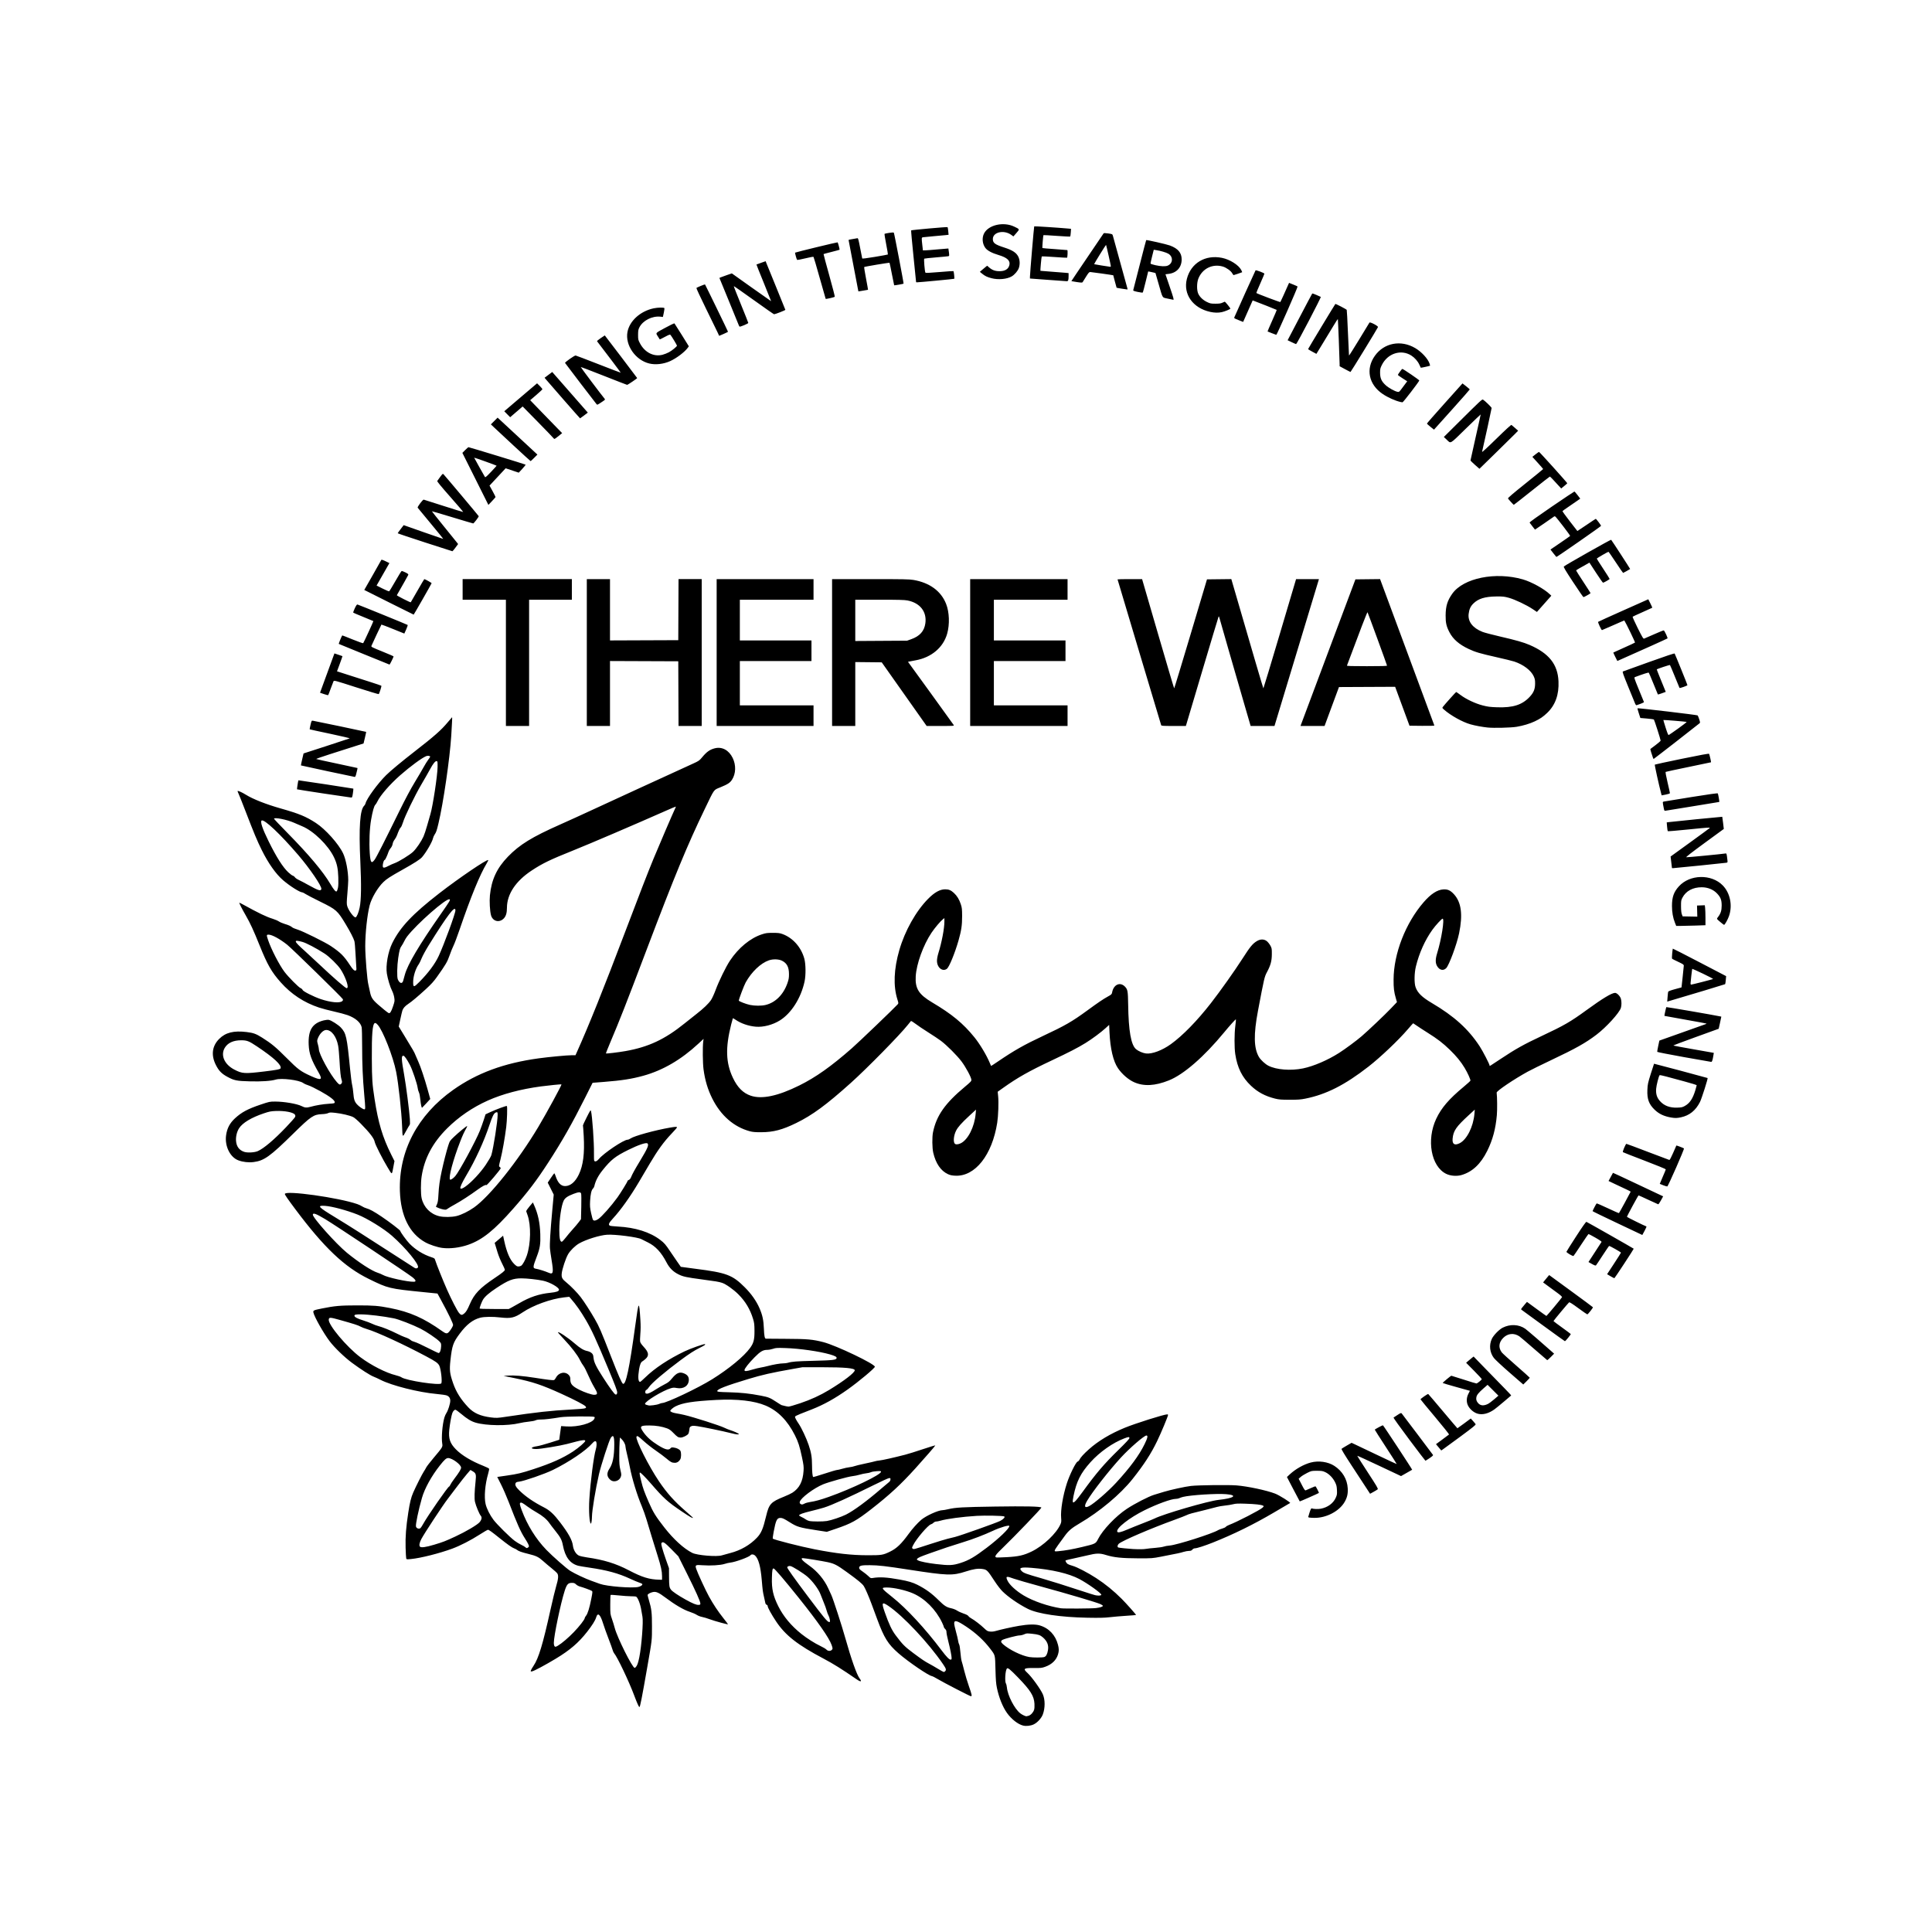 <?xml version="1.0" encoding="UTF-8" standalone="no"?>
<svg
   xmlns:dc="http://purl.org/dc/elements/1.1/"
   xmlns:cc="http://creativecommons.org/ns#"
   xmlns:rdf="http://www.w3.org/1999/02/22-rdf-syntax-ns#"
   xmlns:svg="http://www.w3.org/2000/svg"
   xmlns="http://www.w3.org/2000/svg"
   id="svg8"
   version="1.1"
   viewBox="0 0 810 810"
   height="1080"
   width="1080">
  <defs
     id="defs2" />
  <g
     id="layer1">
    <path
       id="path2829"
       d="m 428.945,723.458 c -2.176,-0.547 -4.898,-2.681 -6.775,-5.311 -1.784,-2.5 -3.363,-6.429 -4.2,-10.454 -0.378,-1.818 -0.5,-3.361 -0.616,-7.777 -0.162,-6.21 -0.079,-5.872 -2.089,-8.533 -2.702,-3.578 -6.107,-6.725 -10.245,-9.466 -3.847,-2.549 -4.971,-2.835 -4.966,-1.267 0.002,0.438 0.34,1.998 0.752,3.468 0.412,1.47 0.815,3.171 0.895,3.781 0.08,0.61 0.276,1.31 0.437,1.557 0.169,0.26 0.388,1.654 0.521,3.306 0.126,1.571 0.364,3.239 0.529,3.707 0.165,0.468 0.645,2.249 1.066,3.958 0.421,1.709 1.301,4.634 1.955,6.5 1.26,3.596 1.388,4.224 0.858,4.224 -0.406,0 -11.349,-5.656 -14.05,-7.261 -1.077,-0.64 -2.09,-1.164 -2.25,-1.164 -1.177,0 -9.952,-5.971 -14.084,-9.583 -4.393,-3.84 -6.004,-6.425 -8.924,-14.318 -0.785,-2.122 -1.825,-4.928 -2.31,-6.235 -1.261,-3.395 -2.698,-6.708 -3.317,-7.643 -0.672,-1.015 -2.475,-2.497 -7.121,-5.855 -4.109,-2.97 -5.193,-3.532 -7.993,-4.143 -2.166,-0.473 -9.666,-1.69 -10.424,-1.692 -1.166,-0.003 -0.222,1.09 2.754,3.187 3.343,2.356 6.26,5.856 7.902,9.483 0.422,0.932 0.998,2.181 1.28,2.775 0.755,1.592 4.428,12.902 5.928,18.255 2.39,8.529 4.741,15.173 5.912,16.709 1.129,1.48 0.57,1.632 -1.288,0.349 -6.125,-4.229 -9.722,-6.479 -13.794,-8.626 -10.858,-5.725 -16.025,-9.77 -19.879,-15.56 -1.984,-2.981 -3.56,-5.848 -3.56,-6.477 0,-0.224 -0.194,-0.469 -0.432,-0.544 -0.243,-0.077 -0.479,-0.39 -0.541,-0.717 -0.06,-0.319 -0.298,-1.406 -0.529,-2.416 -0.553,-2.421 -0.589,-2.689 -0.984,-7.295 -0.481,-5.611 -1.368,-8.864 -2.774,-10.176 -0.632,-0.59 -1.555,-0.671 -1.933,-0.169 -0.58,0.769 -6.342,2.875 -8.469,3.095 -0.594,0.061 -1.663,0.306 -2.376,0.543 -1.678,0.558 -5.909,0.821 -9.166,0.569 -3.097,-0.24 -3.287,-0.132 -2.735,1.556 0.569,1.74 3.888,8.919 5.341,11.554 1.805,3.273 3.732,6.173 6.024,9.067 1.067,1.348 1.94,2.5 1.94,2.56 0,0.2 -5.659,-1.352 -7.66,-2.102 -1.081,-0.405 -2.535,-0.842 -3.229,-0.97 -0.712,-0.132 -1.681,-0.511 -2.222,-0.868 -0.527,-0.349 -1.9,-0.943 -3.051,-1.319 -2.474,-0.809 -6.154,-2.974 -10.114,-5.953 -2.802,-2.107 -3.904,-2.583 -5.264,-2.275 -1.118,0.253 -2.16,0.852 -2.16,1.24 0,0.188 0.238,1.133 0.53,2.101 1.117,3.712 1.299,5.259 1.296,11.049 -0.003,5.999 0.062,5.44 -1.947,16.958 -2.257,12.945 -3.026,16.85 -3.316,16.85 -0.239,0 -1.043,-1.786 -2.19,-4.868 -2.197,-5.899 -7.089,-16.173 -8.43,-17.707 -0.208,-0.238 -0.493,-0.87 -0.633,-1.404 -0.14,-0.535 -0.915,-2.673 -1.722,-4.753 -0.807,-2.079 -1.823,-4.926 -2.258,-6.326 -1.205,-3.876 -2.239,-4.761 -2.917,-2.498 -0.377,1.258 -1.663,3.309 -3.748,5.973 -3.622,4.631 -7.238,7.734 -13.188,11.318 -4.33,2.609 -8.988,5.107 -9.841,5.277 -0.687,0.137 -0.717,0.118 -0.573,-0.373 0.083,-0.285 0.581,-1.152 1.106,-1.927 2.124,-3.136 3.892,-8.98 7.089,-23.435 0.893,-4.04 1.975,-8.512 2.403,-9.937 0.899,-2.991 1.034,-4.498 0.482,-5.343 -0.206,-0.316 -1.276,-1.294 -2.376,-2.174 -1.101,-0.88 -2.706,-2.236 -3.568,-3.013 -1.912,-1.724 -2.886,-2.199 -6.162,-3.003 -2.885,-0.709 -4.176,-1.166 -4.801,-1.7 -0.238,-0.203 -0.758,-0.478 -1.155,-0.611 -0.895,-0.3 -2.817,-1.653 -6.19,-4.359 -3.379,-2.711 -4.418,-3.452 -4.841,-3.452 -0.191,0 -1.706,0.875 -3.367,1.943 -3.817,2.456 -8.24,4.73 -11.626,5.976 -5.376,1.979 -13.263,3.964 -17.256,4.343 -1.781,0.169 -1.884,0.156 -2.013,-0.263 -0.075,-0.243 -0.189,-2.288 -0.254,-4.546 -0.131,-4.541 0.181,-8.596 1.135,-14.749 0.658,-4.247 1.148,-6.229 2.053,-8.307 1.12,-2.573 3.777,-7.835 4.465,-8.843 0.352,-0.516 0.801,-1.278 0.997,-1.694 0.196,-0.416 1.585,-2.214 3.087,-3.997 3.798,-4.508 3.852,-4.598 3.621,-5.997 -0.405,-2.45 0.046,-7.951 0.894,-10.907 0.179,-0.623 0.565,-1.487 0.86,-1.921 0.691,-1.018 1.614,-3.946 1.614,-5.119 0,-1.112 -0.459,-1.816 -1.455,-2.232 -0.413,-0.172 -2.32,-0.454 -4.238,-0.625 -7.599,-0.679 -18.86,-3.518 -23.579,-5.944 -0.951,-0.489 -2.234,-1.079 -2.852,-1.312 -1.442,-0.543 -5.309,-3.018 -9.087,-5.814 -3.209,-2.375 -7.285,-6.316 -9.379,-9.068 -2.538,-3.336 -6.457,-10.278 -6.793,-12.032 -0.165,-0.862 0.052,-0.963 3.591,-1.678 5.348,-1.081 7.691,-1.287 14.69,-1.292 6.958,-0.004 8.934,0.153 13.826,1.107 8.338,1.626 14.198,4.222 21.901,9.702 1.447,1.029 1.975,1.132 2.635,0.513 0.684,-0.642 1.751,-2.313 1.923,-3.01 0.134,-0.544 -1.945,-4.867 -5.247,-10.907 l -1.298,-2.374 -5.798,-0.585 c -14.527,-1.465 -14.854,-1.544 -23.081,-5.587 -10.143,-4.985 -18.678,-13.093 -30.711,-29.175 -3.19,-4.264 -4.393,-6.013 -4.393,-6.389 0,-1.646 22.63,1.518 30.405,4.251 0.668,0.235 1.573,0.664 2.01,0.953 0.437,0.289 1.219,0.64 1.737,0.78 1.455,0.392 3.193,1.345 6.455,3.54 3.251,2.187 7.783,5.658 7.783,5.96 0,0.449 2.671,4.118 3.922,5.386 2.478,2.513 5.678,4.494 9.061,5.608 1.362,0.449 1.438,0.51 1.696,1.381 0.43,1.452 3.3,8.607 4.871,12.145 1.909,4.3 4.281,8.904 5.097,9.894 0.776,0.942 1.226,0.995 2.111,0.25 0.849,-0.714 1.385,-1.602 2.392,-3.958 1.825,-4.269 4.163,-6.739 10.272,-10.847 3.387,-2.278 4.431,-3.123 4.431,-3.585 0,-0.174 -0.531,-1.355 -1.181,-2.624 -0.649,-1.269 -1.49,-3.329 -1.867,-4.576 -0.378,-1.248 -0.811,-2.671 -0.962,-3.163 l -0.275,-0.895 1.768,-1.506 1.768,-1.506 0.485,2.217 c 1.032,4.719 2.347,7.793 4.084,9.55 0.908,0.918 1.259,1.134 1.843,1.134 0.397,0 0.932,-0.147 1.188,-0.326 0.644,-0.451 1.706,-2.372 2.337,-4.228 1.687,-4.961 1.832,-12.741 0.316,-16.979 -0.248,-0.692 -0.496,-1.404 -0.553,-1.583 -0.059,-0.187 0.507,-1.043 1.343,-2.03 l 1.446,-1.706 0.519,1.166 c 1.641,3.689 2.419,7.329 2.582,12.085 0.145,4.224 -0.125,5.948 -1.485,9.496 -1.717,4.478 -1.733,4.838 -0.229,5.081 1.104,0.178 3.809,1.031 5.169,1.63 1.999,0.88 2.181,0.108 1.272,-5.385 -0.288,-1.739 -0.587,-3.842 -0.664,-4.674 -0.172,-1.851 0.145,-7.139 0.957,-15.984 l 0.615,-6.695 -1.257,-2.508 -1.257,-2.508 1.28,-1.923 c 0.704,-1.058 1.359,-1.949 1.456,-1.982 0.097,-0.032 0.342,0.453 0.544,1.08 0.934,2.899 2.228,4.275 4.013,4.266 2.222,-0.011 4.242,-1.717 5.748,-4.856 1.83,-3.813 2.458,-8.764 2.048,-16.143 -0.134,-2.405 -0.28,-4.41 -0.325,-4.455 -0.045,-0.045 0.657,-1.553 1.561,-3.352 1.529,-3.043 1.655,-3.226 1.815,-2.642 0.525,1.91 1.322,13.29 1.244,17.746 -0.028,1.551 0.022,2.936 0.11,3.078 0.341,0.552 1.124,0.258 1.951,-0.731 2.101,-2.514 10.402,-8.083 12.047,-8.083 0.264,0 0.825,-0.238 1.248,-0.528 1.556,-1.07 10.21,-3.449 16.512,-4.541 2.28,-0.395 2.942,-0.415 2.942,-0.092 0,0.132 -1.023,1.308 -2.272,2.612 -3.183,3.321 -5.809,6.925 -9.045,12.411 -1.531,2.596 -3.675,6.226 -4.763,8.068 -3.506,5.931 -7.561,11.618 -10.706,15.013 -1.782,1.924 -2.118,2.695 -1.351,3.104 0.208,0.111 1.69,0.27 3.294,0.354 7.363,0.384 13.532,2.327 17.83,5.617 1.708,1.307 2.248,1.931 4.202,4.861 0.753,1.129 2.05,3.024 2.881,4.213 0.832,1.188 1.523,2.179 1.535,2.201 0.013,0.022 2.792,0.393 6.176,0.824 13.016,1.657 15.44,2.569 20.641,7.765 2.749,2.746 4.88,5.779 6.18,8.795 1.24,2.876 1.692,4.981 1.825,8.499 0.114,2.999 0.34,4.184 0.81,4.243 0.134,0.017 3.987,0.045 8.561,0.063 8.842,0.034 11.153,0.241 15.586,1.392 5.37,1.395 21.571,9.135 21.571,10.306 0,0.591 -6.701,6.196 -11.37,9.511 -5.341,3.792 -10.064,6.417 -15.094,8.389 -1.426,0.559 -3.589,1.409 -4.807,1.888 -1.379,0.543 -2.214,0.989 -2.214,1.183 0,0.423 0.541,1.443 1.574,2.97 1.183,1.747 3.19,6.022 4.138,8.813 1.097,3.229 1.415,5.141 1.426,8.563 0.009,2.703 0.197,4.634 0.479,4.917 0.061,0.061 2.206,-0.574 4.766,-1.413 2.56,-0.838 4.887,-1.524 5.17,-1.524 0.284,0 1.286,-0.23 2.228,-0.511 0.942,-0.281 2.313,-0.575 3.047,-0.653 0.734,-0.078 1.659,-0.277 2.055,-0.442 0.396,-0.166 2.402,-0.654 4.458,-1.086 2.056,-0.432 3.966,-0.872 4.244,-0.978 0.278,-0.106 1.122,-0.255 1.876,-0.333 1.298,-0.133 5.765,-1.137 10.768,-2.421 1.248,-0.32 4.623,-1.373 7.5,-2.34 2.877,-0.967 5.166,-1.652 5.086,-1.523 -0.392,0.634 -4.073,4.872 -8.313,9.571 -6.067,6.724 -10.877,11.172 -18.511,17.119 -6.191,4.823 -8.383,6.04 -14.79,8.208 l -3.86,1.306 -4.162,-0.643 c -7.304,-1.129 -8.257,-1.408 -11.282,-3.301 -2.583,-1.617 -3.156,-1.884 -4.037,-1.884 -1.429,0 -1.9,0.987 -2.815,5.896 -0.27,1.451 -0.432,2.704 -0.36,2.786 0.395,0.446 11.833,3.362 17.522,4.467 9.216,1.789 15.398,2.488 22.143,2.502 5.992,0.013 6.529,-0.073 9.508,-1.524 2.776,-1.352 4.703,-3.193 7.802,-7.453 1.601,-2.201 3.633,-4.469 5.253,-5.866 1.975,-1.702 7.153,-4.049 8.933,-4.049 0.348,0 1.424,-0.188 2.391,-0.418 3.087,-0.734 6.003,-0.897 19.688,-1.105 12.716,-0.193 18.869,-0.061 19.384,0.416 0.192,0.178 -11.223,12.084 -15.888,16.571 -3.358,3.231 -3.908,4.008 -3.061,4.333 0.18,0.069 2.197,0.021 4.483,-0.107 4.93,-0.275 7.09,-0.772 10.435,-2.4 4.87,-2.369 10.303,-7.52 12.016,-11.391 0.365,-0.825 0.41,-1.237 0.287,-2.629 -0.285,-3.232 0.714,-9.307 2.382,-14.482 1.167,-3.621 3.769,-8.904 4.51,-9.158 0.272,-0.093 0.61,-0.421 0.75,-0.729 0.443,-0.972 1.789,-2.463 4.02,-4.452 3.915,-3.49 8.952,-6.515 14.97,-8.989 4.52,-1.858 16.514,-5.644 17.881,-5.644 0.17,0 0.309,0.109 0.309,0.243 0,0.551 -2.888,7.474 -4.586,10.991 -2.56,5.303 -5.524,9.874 -10.299,15.878 -5.093,6.405 -13.79,13.685 -22.272,18.644 -3.21,1.877 -4.591,3.044 -6.121,5.169 -0.733,1.019 -1.987,2.737 -2.787,3.817 -0.8,1.081 -1.456,2.148 -1.458,2.371 -0.003,0.374 0.121,0.394 1.563,0.259 2.933,-0.276 5.881,-0.799 9.991,-1.774 5.569,-1.321 5.653,-1.363 6.643,-3.339 1.904,-3.8 7.432,-9.602 12.051,-12.648 3.356,-2.212 9.126,-5.18 11.442,-5.885 0.891,-0.271 2.69,-0.819 3.997,-1.218 2.888,-0.882 9.087,-2.233 11.45,-2.496 3.107,-0.346 15.735,-0.493 19.102,-0.223 4.689,0.377 12.467,2.03 16.163,3.437 1.727,0.657 6.649,3.742 6.292,3.943 -0.162,0.091 -3.211,1.884 -6.776,3.983 -8.423,4.96 -16.933,9.144 -25.695,12.631 -3.28,1.306 -6.64,2.384 -7.43,2.384 -0.378,0 -0.784,0.204 -1.076,0.54 -0.368,0.424 -0.675,0.54 -1.424,0.54 -0.525,0 -1.571,0.193 -2.324,0.428 -1.352,0.422 -2.135,0.589 -9.363,1.99 -3.626,0.703 -3.748,0.712 -9.613,0.696 -6.872,-0.019 -10.203,-0.364 -13.524,-1.402 -2.546,-0.796 -3.985,-0.77 -7.647,0.135 -1.248,0.309 -3.807,0.885 -5.687,1.282 -1.88,0.396 -3.476,0.778 -3.546,0.848 -0.217,0.217 0.33,1.169 0.876,1.527 0.286,0.188 1.239,0.538 2.116,0.779 1.78,0.488 6.438,2.918 9.796,5.109 3.893,2.54 7.35,5.352 10.699,8.703 1.904,1.905 6.146,6.677 6.026,6.78 -0.045,0.039 -1.881,0.187 -4.079,0.328 -2.198,0.141 -5.309,0.408 -6.913,0.594 -2.287,0.264 -4.316,0.312 -9.397,0.22 -11.216,-0.202 -20.788,-1.624 -24.957,-3.709 -3.901,-1.951 -8.325,-5.013 -10.743,-7.435 -0.743,-0.745 -2.125,-2.537 -3.07,-3.982 -3.217,-4.92 -3.332,-5.035 -5.366,-5.322 -1.797,-0.254 -3.686,0.039 -6.847,1.062 -5.607,1.814 -7.641,1.75 -23.759,-0.744 -9.925,-1.536 -12.762,-1.861 -16.531,-1.895 -3.545,-0.032 -4.429,0.196 -4.429,1.139 0,0.417 0.32,0.75 1.47,1.53 0.809,0.548 1.893,1.412 2.411,1.92 0.868,0.851 1.005,0.913 1.77,0.786 2.986,-0.495 5.912,-0.328 11.307,0.646 3.611,0.652 5.484,1.203 7.437,2.186 3.501,1.763 6.054,3.616 8.933,6.481 2.351,2.34 3.331,2.966 5.282,3.375 0.837,0.176 1.856,0.579 2.443,0.968 0.553,0.366 1.778,0.924 2.722,1.238 1.15,0.383 1.825,0.738 2.048,1.078 0.182,0.278 0.725,0.711 1.206,0.962 1.185,0.617 3.914,2.715 5.437,4.178 1.099,1.056 1.381,1.215 2.367,1.331 0.733,0.086 1.529,0.016 2.308,-0.205 2.457,-0.696 6.811,-1.661 9.887,-2.19 3.81,-0.656 6.788,-0.724 8.61,-0.198 3.919,1.131 6.69,4.066 7.746,8.205 0.412,1.615 0.415,2.557 0.01,3.922 -0.723,2.433 -2.555,4.221 -5.36,5.229 -1.438,0.517 -1.806,0.557 -4.787,0.524 -4.26,-0.047 -4.653,0.255 -2.686,2.062 1.797,1.651 5.482,6.76 6.442,8.932 1.005,2.273 1.005,5.799 1.9e-4,8.486 -0.584,1.561 -2.252,3.389 -3.769,4.132 -1.293,0.633 -3.176,0.853 -4.483,0.524 z m 2.251,-4.105 c 0.934,-0.259 1.971,-1.36 2.343,-2.486 0.162,-0.491 0.226,-1.481 0.165,-2.557 -0.185,-3.275 -1.654,-5.623 -6.895,-11.025 -3.337,-3.439 -4.298,-4.209 -4.673,-3.744 -0.659,0.82 -0.95,5.388 -0.399,6.27 0.164,0.263 0.349,1.013 0.411,1.667 0.322,3.396 3.165,8.909 5.583,10.824 0.709,0.562 2.054,1.224 2.565,1.263 0.059,0.004 0.465,-0.091 0.9,-0.212 z m -34.941,-18.696 c 0.555,-0.555 0.403,-1.062 -0.879,-2.947 -6.013,-8.838 -16.741,-20.272 -22.941,-24.451 -2.678,-1.805 -2.919,-1.37 -1.485,2.691 1.801,5.102 2.915,7.455 4.583,9.681 2.859,3.815 3.759,4.722 7.344,7.397 3.529,2.634 4.876,3.542 6.67,4.498 0.936,0.498 2.345,1.305 3.132,1.792 1.643,1.017 2.858,1.678 3.082,1.678 0.085,0 0.308,-0.153 0.494,-0.339 z m -129.645,-1.775 c 0.557,-0.615 0.961,-1.769 1.424,-4.064 0.947,-4.693 1.746,-15.073 1.312,-17.045 -0.131,-0.594 -0.327,-1.706 -0.436,-2.471 -0.382,-2.677 -1.514,-5.639 -2.265,-5.927 -0.193,-0.074 -1.146,-0.134 -2.116,-0.133 -0.971,0 -3.251,-0.157 -5.068,-0.351 -1.817,-0.194 -3.372,-0.284 -3.456,-0.2 -0.084,0.084 -0.153,1.919 -0.153,4.077 0,3.883 0.008,3.946 0.714,5.977 0.393,1.129 0.916,2.83 1.163,3.781 1.04,4.008 7.4,16.742 8.361,16.742 0.095,0 0.33,-0.174 0.522,-0.386 z m 132.361,-3.695 c 0,-0.933 -0.583,-3.874 -1.418,-7.153 -0.408,-1.604 -0.743,-3.286 -0.743,-3.737 -5e-5,-0.598 -0.147,-0.956 -0.54,-1.321 -0.297,-0.275 -0.54,-0.638 -0.54,-0.806 0,-0.168 -0.347,-1.032 -0.772,-1.92 -2.614,-5.467 -7.196,-10.061 -12.193,-12.227 -3.052,-1.323 -8.104,-2.456 -10.948,-2.457 -2.611,0 -2.467,0.251 2.31,4.048 5.961,4.738 13.764,13.169 20.625,22.286 2.031,2.698 3.204,3.91 3.786,3.91 0.332,0 0.432,-0.144 0.432,-0.624 z m 38.836,-0.471 c 0.791,-0.276 1.285,-1.202 1.568,-2.937 0.335,-2.06 -0.329,-3.71 -2.132,-5.293 -1.101,-0.967 -1.946,-1.25 -4.532,-1.518 -2.18,-0.226 -2.363,-0.213 -3.321,0.225 -0.558,0.255 -1.434,0.464 -1.946,0.464 -1.013,0 -6.078,1.316 -7.101,1.844 -0.85,0.44 -0.799,0.989 0.171,1.841 2.682,2.355 7.757,4.829 11.042,5.383 1.527,0.258 5.502,0.251 6.252,-0.01 z M 348.674,691.782 c 0.496,-0.449 0.494,-0.669 -0.024,-2.142 -1.038,-2.952 -5.722,-9.669 -13.701,-19.644 -6.015,-7.52 -10.204,-12.422 -10.615,-12.422 -0.486,0 -0.609,0.678 -0.706,3.893 -0.142,4.687 0.514,7.627 2.665,11.935 2.153,4.312 5.404,8.212 9.706,11.646 2.269,1.811 5.679,3.973 7.932,5.028 1.103,0.517 2.241,1.192 2.529,1.501 0.611,0.655 1.613,0.747 2.214,0.204 z m -114.749,-1.831 c 1.675,-1.015 4.341,-3.288 6.619,-5.642 2.38,-2.459 4.615,-5.338 4.615,-5.944 0,-0.172 0.24,-0.598 0.533,-0.947 0.695,-0.826 1.449,-3.25 2.201,-7.079 0.549,-2.793 0.574,-3.107 0.262,-3.333 -0.411,-0.299 -3.82,-1.552 -5.071,-1.864 -0.487,-0.122 -1.191,-0.513 -1.564,-0.87 -0.572,-0.547 -0.851,-0.648 -1.777,-0.648 -1.568,0 -2.126,0.624 -3.005,3.363 -1.702,5.303 -4.542,18.927 -4.542,21.789 0,1.07 0.258,1.636 0.745,1.635 0.125,0 0.567,-0.207 0.983,-0.459 z m 113.985,-10.92 c -0.076,-0.556 -0.33,-1.335 -0.565,-1.732 -0.234,-0.397 -0.581,-1.328 -0.771,-2.068 -0.19,-0.74 -0.739,-2.27 -1.22,-3.398 -0.482,-1.129 -1.055,-2.571 -1.275,-3.204 -0.753,-2.171 -3.356,-5.713 -5.613,-7.634 -1.681,-1.432 -6.176,-4.251 -7.035,-4.412 -0.69,-0.129 -1.373,0.151 -1.373,0.563 0,0.426 3.044,4.697 8.849,12.419 6.559,8.724 8.019,10.477 8.725,10.477 0.371,0 0.401,-0.109 0.277,-1.01 z m 111.556,-4.836 c 1.865,-0.234 2.912,-0.58 2.912,-0.962 0,-0.117 -0.451,-0.429 -1.002,-0.692 -1.429,-0.683 -13.796,-4.347 -24.967,-7.396 -5.253,-1.434 -10.357,-2.906 -11.342,-3.271 -3.178,-1.178 -3.543,-1.068 -2.668,0.804 0.83,1.777 3.572,4.296 6.758,6.21 3.953,2.375 10.221,4.539 15.615,5.392 1.232,0.195 13.006,0.127 14.694,-0.085 z m -165.848,-1.979 c -0.066,-0.976 -1.909,-5.076 -5.66,-12.59 l -3.558,-7.129 -2.814,-2.869 c -2.831,-2.887 -3.577,-3.393 -4.15,-2.821 -0.265,0.265 -0.247,0.541 0.135,2.026 0.243,0.946 0.995,3.275 1.67,5.176 l 1.228,3.457 0.026,3.581 c 0.029,3.953 0.107,4.481 0.804,5.426 0.56,0.761 3.035,2.437 6.176,4.183 2.946,1.637 4.5,2.268 5.426,2.201 0.677,-0.048 0.752,-0.116 0.716,-0.642 z m 168.112,-3.615 c 0,-0.655 -5.692,-4.721 -9.222,-6.587 -4.396,-2.324 -11.507,-3.988 -20.046,-4.691 -4.478,-0.368 -5.505,-0.015 -4.074,1.403 0.769,0.762 1.908,1.175 8.174,2.963 3.537,1.009 10.444,3.181 17.174,5.399 2.495,0.823 4.926,1.587 5.401,1.699 1.259,0.296 2.592,0.201 2.592,-0.186 z m -194.136,-3.263 c 1.078,-0.231 1.915,-0.859 1.671,-1.253 -0.072,-0.117 -0.641,-0.376 -1.263,-0.574 -0.622,-0.199 -2.347,-0.927 -3.832,-1.619 -4.844,-2.256 -9.695,-3.583 -16.958,-4.64 -2.139,-0.311 -4.276,-0.668 -4.749,-0.792 -3.472,-0.912 -5.529,-3.64 -6.466,-8.576 -0.431,-2.272 -0.987,-3.331 -3.196,-6.085 -0.998,-1.245 -2.12,-2.71 -2.493,-3.257 -1.052,-1.54 -2.898,-3.094 -5.241,-4.408 -1.177,-0.661 -2.908,-1.77 -3.845,-2.466 -2.063,-1.529 -2.575,-1.815 -2.975,-1.662 -0.474,0.182 -0.374,0.835 0.474,3.111 2.353,6.317 5.935,12.088 10.334,16.655 2.57,2.668 8.527,7.906 10.044,8.832 2.038,1.244 6.264,3.227 8.869,4.161 1.366,0.49 2.97,1.068 3.565,1.284 2.865,1.042 13.304,1.879 16.062,1.288 z m 9.97,-4.532 c 0,-2.036 -0.451,-4.11 -1.878,-8.632 -1.515,-4.8 -3.453,-11.125 -4.603,-15.014 -0.492,-1.663 -1.388,-4.191 -1.991,-5.617 -2.009,-4.746 -4.117,-11.646 -5.034,-16.474 -0.31,-1.633 -0.849,-4.105 -1.198,-5.495 -0.349,-1.389 -0.634,-2.792 -0.634,-3.118 0,-0.831 -0.727,-2.24 -1.585,-3.071 l -0.726,-0.703 -0.14,1.793 c -0.077,0.986 -0.142,3.591 -0.144,5.789 -0.003,3.395 0.067,4.299 0.475,6.003 0.44,1.841 0.454,2.081 0.165,2.911 -0.601,1.728 -2.959,2.453 -4.302,1.322 -1.597,-1.344 -1.729,-2.855 -0.419,-4.817 1.348,-2.019 1.948,-5.024 1.987,-9.956 0.029,-3.602 -0.411,-4.455 -1.482,-2.875 -0.679,1.001 -4.056,11.411 -4.928,15.189 -1.421,6.158 -2.944,15.374 -2.944,17.812 0,1.292 -0.244,2.927 -0.436,2.927 -0.617,0 -0.966,-5.401 -0.662,-10.237 0.47,-7.458 1.831,-17.95 2.714,-20.925 0.34,-1.144 0.425,-2.467 0.197,-3.061 -0.229,-0.596 -0.89,-0.372 -1.7,0.576 -2.556,2.991 -9.767,7.861 -16.524,11.161 -3.412,1.666 -11.997,4.641 -14.12,4.892 -1.031,0.122 -1.301,0.24 -1.488,0.652 -0.346,0.759 0.107,1.608 1.673,3.137 2.558,2.497 5.955,4.822 10.256,7.018 2.393,1.222 4.114,2.821 6.721,6.246 3.571,4.691 5.086,7.446 5.382,9.787 0.23,1.825 1.269,3.563 2.473,4.14 0.479,0.229 1.988,0.576 3.354,0.77 7.105,1.011 12.165,2.567 17.607,5.413 5.614,2.936 8.568,3.848 12.8,3.95 l 1.134,0.027 z m 125.19,-5.541 c 3.463,-1.114 5.843,-2.5 10.94,-6.371 5.176,-3.931 9.469,-8.049 9.474,-9.088 0.002,-0.565 -3.751,0.522 -6.912,2.002 -3.546,1.66 -8.511,3.558 -12.432,4.752 -4.476,1.364 -9.021,2.878 -13.969,4.653 -4.09,1.467 -4.908,1.826 -5.333,2.337 -0.226,0.272 -0.161,0.381 0.399,0.671 0.909,0.47 4.073,1.11 7.463,1.508 5.637,0.663 7.065,0.599 10.369,-0.464 z m -100.084,-3.182 c 0.509,-0.169 2.092,-0.606 3.518,-0.97 4.328,-1.108 8.276,-3.381 11.153,-6.422 1.825,-1.93 2.57,-3.682 3.864,-9.092 1.216,-5.083 1.966,-5.893 7.533,-8.13 1.342,-0.539 2.893,-1.272 3.447,-1.628 2.97,-1.909 4.426,-4.754 4.711,-9.203 0.109,-1.703 0.027,-2.406 -0.661,-5.66 -0.971,-4.593 -1.578,-6.487 -2.956,-9.215 -3.136,-6.213 -7.145,-10.281 -12.282,-12.464 -4.738,-2.014 -11.918,-2.839 -20.642,-2.373 -9.836,0.525 -14.22,1.217 -17.176,2.711 -0.97,0.49 -2.159,1.513 -2.159,1.858 0,0.387 1.037,0.826 2.484,1.053 0.832,0.13 2.339,0.43 3.348,0.665 3.921,0.916 14.919,4.431 16.85,5.387 0.653,0.323 1.723,0.758 2.376,0.966 1.672,0.532 3.673,1.434 3.673,1.656 0,0.32 -1.028,0.207 -3.244,-0.354 -3.441,-0.872 -12.037,-2.656 -14.156,-2.938 -1.631,-0.217 -2.06,-0.209 -2.592,0.045 -0.565,0.27 -0.651,0.44 -0.753,1.491 -0.063,0.652 -0.258,1.408 -0.432,1.679 -0.421,0.653 -2.27,1.56 -3.182,1.56 -1.024,0 -1.478,-0.286 -3.076,-1.939 -1.066,-1.102 -1.699,-1.562 -2.626,-1.906 -2.147,-0.798 -4.667,-1.213 -7.42,-1.223 -3.943,-0.014 -4.257,0.342 -2.504,2.838 1.376,1.96 3.276,3.662 5.96,5.342 3.135,1.962 4.571,2.335 5.373,1.398 0.334,-0.39 0.542,-0.438 1.384,-0.323 1.321,0.181 2.467,0.767 2.797,1.429 0.369,0.741 0.343,2.698 -0.045,3.448 -0.489,0.946 -1.353,1.521 -2.288,1.521 -1.218,0 -1.765,-0.28 -3.584,-1.832 -0.908,-0.775 -2.924,-2.278 -4.48,-3.342 -1.556,-1.063 -3.841,-2.862 -5.078,-3.997 -2.241,-2.056 -2.733,-2.347 -2.962,-1.748 -0.467,1.216 5.184,12.401 9.445,18.696 3.363,4.968 6.346,8.299 11.266,12.58 1.634,1.422 2.97,2.624 2.97,2.671 0,0.381 -1.187,-0.288 -4.689,-2.642 -5.892,-3.96 -7.566,-5.469 -12.902,-11.638 -2.172,-2.511 -4.283,-4.645 -4.594,-4.645 -0.321,0 -0.255,0.471 0.517,3.669 0.703,2.912 1.186,4.256 3.169,8.817 1.797,4.133 2.872,5.876 6.461,10.472 3.925,5.027 8.162,8.89 11.738,10.702 2.045,1.036 10.354,1.724 12.446,1.03 z m 87.122,-4.658 c 3.208,-1.04 6.562,-2.064 7.453,-2.275 0.891,-0.211 2.326,-0.564 3.188,-0.784 2.454,-0.626 17.514,-5.98 18.923,-6.727 1.371,-0.727 2.138,-1.582 1.675,-1.868 -0.472,-0.292 -8.02,-0.451 -11.473,-0.243 -6.064,0.366 -12.647,1.245 -15.358,2.05 -0.626,0.186 -1.409,0.338 -1.739,0.338 -0.349,0 -0.807,0.215 -1.095,0.513 -0.272,0.282 -0.747,0.572 -1.055,0.644 -1.181,0.275 -6.171,6.118 -7.476,8.755 -0.538,1.086 -0.551,1.18 -0.202,1.435 0.472,0.345 0.242,0.404 7.158,-1.838 z m 90.733,1.935 c 0.594,-0.108 2.307,-0.292 3.806,-0.409 1.499,-0.117 3.103,-0.356 3.565,-0.529 0.461,-0.174 1.589,-0.376 2.506,-0.45 3.058,-0.246 17.996,-5.001 20.325,-6.47 0.261,-0.165 1.03,-0.457 1.708,-0.649 0.678,-0.192 1.358,-0.522 1.512,-0.734 0.154,-0.212 0.766,-0.567 1.36,-0.79 3.282,-1.231 13.029,-6.263 14.016,-7.235 0.609,-0.6 0.612,-0.617 0.179,-0.849 -0.748,-0.4 -3.215,-0.675 -7.282,-0.81 -3.199,-0.107 -4.124,-0.068 -5.216,0.22 -0.73,0.192 -2.305,0.45 -3.499,0.573 -1.194,0.123 -2.638,0.367 -3.209,0.544 -0.571,0.177 -2.642,0.708 -4.602,1.182 -6.17,1.49 -7.212,1.778 -8.209,2.275 -0.535,0.266 -2.722,1.116 -4.861,1.89 -10.048,3.634 -22.258,8.878 -23.595,10.134 -0.56,0.526 -0.651,1.36 -0.169,1.545 0.348,0.133 4.207,0.536 6.157,0.642 2.537,0.138 4.473,0.111 5.509,-0.077 z m -258.778,-0.96 c 0.132,-0.345 -0.452,-1.532 -1.732,-3.518 -1.742,-2.702 -3.209,-6.002 -6.745,-15.176 -0.893,-2.317 -2.338,-5.625 -3.211,-7.351 l -1.587,-3.138 4.032,-0.583 c 4.593,-0.664 6.028,-1.01 11.161,-2.686 7.475,-2.441 12.389,-4.639 16.623,-7.436 2.404,-1.588 5.088,-3.925 5.088,-4.431 0,-0.453 -1.173,-0.373 -3.537,0.241 -1.144,0.297 -3.028,0.787 -4.186,1.089 -2.991,0.779 -10.888,2.078 -12.754,2.098 -2.666,0.028 -2.552,-0.786 0.163,-1.162 0.842,-0.117 3.302,-0.777 5.467,-1.468 l 3.937,-1.256 0.255,-1.919 c 0.14,-1.055 0.318,-2.344 0.395,-2.864 l 0.141,-0.945 2.305,0.147 c 4.765,0.304 10.829,-1.377 11.607,-3.218 0.242,-0.573 0.231,-0.675 -0.084,-0.803 -0.747,-0.304 -11.947,-0.188 -13.999,0.144 -4.174,0.677 -6.697,0.975 -8.273,0.976 -1.071,0 -1.861,0.119 -2.285,0.342 -0.356,0.188 -1.62,0.433 -2.808,0.544 -1.188,0.112 -2.938,0.394 -3.889,0.627 -4.975,1.219 -14.051,1.113 -18.471,-0.215 -1.859,-0.559 -3.572,-1.603 -6.049,-3.688 -1.122,-0.944 -2.198,-1.717 -2.39,-1.717 -0.443,0 -0.963,0.568 -1.286,1.405 -0.381,0.987 -1.024,4.494 -1.276,6.955 -0.383,3.742 0.291,5.739 2.795,8.277 2.462,2.496 6.533,4.941 11.484,6.897 1.268,0.501 2.357,1.045 2.42,1.209 0.063,0.164 -0.125,1.123 -0.417,2.131 -1.293,4.459 -1.736,9.768 -1.056,12.66 0.454,1.935 1.794,4.616 3.312,6.629 1.47,1.949 6.82,7.249 8.881,8.798 0.772,0.581 2.014,1.335 2.758,1.676 0.745,0.341 1.549,0.815 1.787,1.053 0.349,0.349 0.518,0.387 0.872,0.198 0.242,-0.129 0.489,-0.365 0.55,-0.524 z m -39.777,-0.755 c 3.863,-1.162 4.642,-1.463 8.992,-3.478 4.354,-2.017 9.223,-4.898 10.122,-5.989 0.894,-1.084 1.062,-2.081 0.46,-2.722 -0.565,-0.601 -2.034,-4.14 -2.403,-5.789 -0.299,-1.334 -0.218,-4.248 0.235,-8.493 0.326,-3.053 0.192,-3.521 -1.241,-4.359 l -0.902,-0.527 -1.54,1.795 c -0.847,0.987 -2.705,3.35 -4.129,5.251 -1.424,1.901 -3.153,4.186 -3.842,5.077 -2.071,2.679 -9.86,14.526 -11.075,16.843 -0.773,1.474 -1,2.678 -0.597,3.163 0.448,0.54 2.406,0.285 5.921,-0.772 z m 290.642,-6.369 c 1.515,-0.647 4.504,-1.85 6.641,-2.674 2.137,-0.824 4.27,-1.692 4.739,-1.93 3.794,-1.921 22.556,-7.384 26.94,-7.844 6.467,-0.679 8.182,-1.975 3.158,-2.387 -4.017,-0.329 -14.87,0.353 -18.073,1.135 -0.56,0.137 -1.28,0.38 -1.601,0.541 -0.321,0.161 -0.966,0.293 -1.434,0.293 -1.923,0 -7.866,2.16 -13.166,4.785 -6.33,3.136 -11.951,7.545 -11.411,8.952 0.217,0.565 1.435,0.312 4.208,-0.872 z m -296.333,-0.606 c 0.183,-0.149 0.706,-0.951 1.162,-1.782 1.802,-3.286 10.394,-15.662 10.874,-15.662 0.105,0 0.322,-0.316 0.481,-0.702 0.16,-0.386 0.915,-1.528 1.679,-2.538 2.037,-2.693 2.835,-4.01 2.835,-4.676 0,-1.25 -3.642,-3.962 -5.387,-4.012 -0.813,-0.023 -1.573,0.651 -3.538,3.142 -3.495,4.43 -6.328,9.564 -7.472,13.539 -1.449,5.033 -2.732,11.164 -2.517,12.023 0.195,0.778 1.274,1.162 1.882,0.669 z m 170.414,-2.983 c 1.87,-0.3 6.041,-1.705 8.019,-2.701 3.284,-1.654 8.773,-5.698 14.78,-10.888 1.311,-1.133 2.701,-2.303 3.088,-2.6 0.484,-0.371 0.718,-0.743 0.748,-1.188 0.041,-0.592 -0.01,-0.644 -0.589,-0.602 -0.348,0.025 -3.265,1.354 -6.481,2.953 -10.124,5.033 -17.629,8.429 -20.758,9.392 -1.19,0.367 -3.621,1.017 -5.401,1.445 -3.387,0.815 -5.073,1.421 -5.073,1.826 0,0.132 0.462,0.444 1.026,0.693 0.564,0.249 1.324,0.679 1.688,0.955 0.364,0.277 1.045,0.592 1.512,0.702 1.182,0.277 5.746,0.286 7.439,0.014 z m 109.914,-6.23 c 2.077,-1.062 8.003,-6.194 11.335,-9.815 5.901,-6.415 9.672,-11.535 11.962,-16.239 1.242,-2.551 1.453,-3.565 0.742,-3.565 -0.941,0 -7.097,5.328 -10.708,9.267 -5.049,5.508 -11.968,14.355 -14.16,18.106 -1.387,2.374 -1.075,3.219 0.83,2.245 z M 337.342,630.361 c 0.449,-0.234 1.497,-0.523 2.329,-0.642 2.099,-0.301 4.324,-0.912 7.816,-2.146 9.693,-3.428 21.889,-9.301 21.889,-10.543 0,-0.299 -0.245,-0.331 -1.796,-0.234 -0.988,0.062 -2.081,0.256 -2.43,0.432 -0.349,0.176 -1.219,0.379 -1.934,0.45 -0.715,0.071 -1.956,0.332 -2.758,0.58 -0.802,0.248 -2.219,0.537 -3.148,0.643 -1.893,0.216 -9.911,2.453 -12.241,3.416 -3.858,1.594 -9.34,5.697 -9.74,7.291 -0.113,0.449 -0.051,0.67 0.247,0.888 0.531,0.388 0.801,0.368 1.766,-0.135 z m 113.728,-1.249 c 0.424,-0.446 1.718,-2.114 2.874,-3.707 5.638,-7.765 8.895,-11.581 14.887,-17.44 3.165,-3.095 4.671,-4.714 4.671,-5.023 0,-0.59 -0.319,-0.576 -2.099,0.094 -4.83,1.818 -10.37,5.72 -14.238,10.028 -4.114,4.582 -5.82,7.985 -7.093,14.144 -0.601,2.911 -0.374,3.345 0.998,1.904 z M 212.32,593.958 c 12.351,-1.857 18.833,-2.576 27.006,-2.997 3.443,-0.177 5.698,-0.384 6.011,-0.552 0.455,-0.244 0.473,-0.31 0.195,-0.738 -0.372,-0.573 -4.475,-2.724 -9.988,-5.237 -8.361,-3.812 -12.199,-5.096 -19.925,-6.667 l -4.486,-0.912 1.882,-0.135 c 2.442,-0.175 6.209,0.135 11.187,0.919 5.399,0.851 7.657,1.117 8.085,0.953 0.197,-0.076 0.545,-0.502 0.772,-0.948 1.169,-2.291 4.002,-2.832 5.502,-1.05 0.425,0.505 0.547,0.89 0.547,1.725 0,1.941 0.803,2.852 3.869,4.391 2.04,1.024 5.093,2.063 6.062,2.063 1.676,0 1.683,-0.544 0.039,-3.268 -0.69,-1.144 -1.821,-3.416 -2.513,-5.049 -0.692,-1.633 -1.582,-3.37 -1.979,-3.861 -0.397,-0.491 -1.05,-1.573 -1.451,-2.404 -0.987,-2.048 -3.549,-5.394 -6.645,-8.677 -1.412,-1.497 -2.567,-2.808 -2.567,-2.913 0,-0.59 4.111,2.142 7.071,4.7 2.282,1.972 3.671,2.806 5.206,3.125 0.702,0.146 1.414,0.473 1.822,0.838 0.577,0.515 0.69,0.797 0.817,2.023 0.196,1.896 1.073,3.694 4.062,8.329 2.767,4.29 4.631,6.837 5.147,7.036 0.408,0.157 0.709,-0.208 0.714,-0.865 0.005,-0.729 -0.871,-3.058 -3.735,-9.921 -5.185,-12.429 -6.902,-16.162 -9.385,-20.415 -2.132,-3.65 -4.148,-6.517 -6.359,-9.041 l -0.634,-0.723 -2.202,0.252 c -5.549,0.634 -12.927,3.305 -17.317,6.267 -3.377,2.279 -4.968,2.651 -9.227,2.157 -3.378,-0.391 -6.868,-0.348 -8.603,0.108 -3.087,0.81 -5.709,2.852 -8.545,6.656 -2.775,3.721 -3.223,5.001 -3.904,11.16 -0.457,4.131 -0.294,5.557 1.094,9.574 1.301,3.765 3.255,6.869 6.445,10.235 2.239,2.363 5.022,3.598 9.368,4.156 2.324,0.298 2.769,0.279 6.559,-0.291 z m 123.144,-5.637 c 4.511,-1.523 8.431,-3.32 12.132,-5.562 6.216,-3.766 10.762,-7.255 10.762,-8.26 0,-0.893 -4.113,-1.276 -13.718,-1.278 l -8.209,-0.002 -3.997,0.71 c -9.208,1.636 -12.801,2.45 -18.749,4.248 -9.423,2.849 -13.11,4.283 -12.964,5.044 0.062,0.323 0.609,0.378 4.928,0.495 5.086,0.137 8.585,0.509 13.283,1.413 3.292,0.633 3.87,0.866 6.559,2.634 1.112,0.732 2.084,1.334 2.16,1.34 0.076,0.005 0.624,0.145 1.219,0.309 0.594,0.165 1.374,0.307 1.733,0.315 0.359,0.009 2.547,-0.625 4.861,-1.406 z m -59.224,0.326 c 0.52,-0.23 1.122,-0.418 1.337,-0.418 1.845,0 15.07,-6.274 20.958,-9.942 7.123,-4.438 13.376,-9.6 15.963,-13.179 1.477,-2.043 1.845,-3.48 1.823,-7.124 -0.016,-2.743 -0.09,-3.368 -0.595,-5.03 -1.231,-4.051 -3.198,-7.335 -6.181,-10.318 -2.056,-2.056 -5.244,-4.298 -6.845,-4.816 -1.361,-0.44 -2.615,-0.65 -8.543,-1.437 -6.342,-0.842 -7.73,-1.14 -9.628,-2.069 -2.309,-1.129 -3.838,-2.653 -5.112,-5.093 -2.202,-4.219 -4.59,-6.774 -7.793,-8.339 -1.071,-0.523 -2.29,-1.136 -2.711,-1.363 -1.573,-0.85 -10.992,-2.067 -14.364,-1.857 -3.053,0.191 -8.85,1.989 -11.737,3.64 -1.657,0.948 -3.68,2.924 -4.628,4.521 -0.977,1.645 -2.504,6.256 -2.678,8.084 -0.163,1.713 0.171,2.343 2.038,3.843 1.751,1.407 4.568,4.3 5.922,6.083 1.498,1.972 4.05,5.935 5.913,9.181 1.866,3.251 2.482,4.68 6.897,15.986 2.979,7.629 4.38,10.823 4.884,11.135 1.211,0.749 2.713,-6.312 5.171,-24.313 1.462,-10.707 1.61,-10.87 2.16,-2.376 0.134,2.066 0.127,4.015 -0.021,5.725 -0.123,1.426 -0.163,2.917 -0.089,3.314 0.088,0.47 0.589,1.21 1.434,2.118 2.189,2.354 2.413,3.702 0.848,5.116 -0.461,0.417 -1.041,0.866 -1.288,0.998 -0.682,0.365 -1.113,1.392 -1.446,3.444 -0.532,3.274 -0.367,5.211 0.442,5.207 0.125,0 1.102,-0.853 2.172,-1.894 3.976,-3.869 9.752,-7.693 16.525,-10.94 2.412,-1.156 8.149,-3.183 8.483,-2.997 0.341,0.19 -0.15,0.536 -2.225,1.567 -2.356,1.171 -4.255,2.397 -7.986,5.155 -6.328,4.678 -12.226,9.696 -13.199,11.231 -0.336,0.53 -0.834,1.075 -1.105,1.21 -0.348,0.174 -0.494,0.435 -0.494,0.888 0,0.535 0.096,0.653 0.578,0.708 0.668,0.077 1.756,-0.44 4.158,-1.977 0.941,-0.602 2.489,-1.488 3.44,-1.969 1.455,-0.735 1.938,-1.127 3.042,-2.47 1.958,-2.38 3.264,-2.879 5.218,-1.991 1.239,0.563 1.819,1.375 1.819,2.547 0,2.515 -2.171,4.028 -5.024,3.502 -1.143,-0.211 -1.556,-0.196 -2.545,0.093 -3.362,0.98 -10.794,5.477 -10.794,6.531 0,0.167 0.267,0.362 0.594,0.434 0.327,0.072 0.691,0.169 0.81,0.216 0.517,0.203 3.539,-0.187 4.402,-0.569 z m -91.22,-8.671 c 0.452,-0.732 -0.17,-6.13 -0.858,-7.449 -0.566,-1.083 -1.476,-1.727 -5.433,-3.84 -9.462,-5.054 -20.798,-10.274 -24.905,-11.468 -0.984,-0.286 -2.199,-0.758 -2.7,-1.048 -0.949,-0.549 -2.748,-1.125 -8.886,-2.842 -3.83,-1.072 -4.266,-1.085 -4.408,-0.131 -0.323,2.171 7.51,11.524 13.247,15.819 4.54,3.399 10.755,6.564 14.856,7.566 0.978,0.239 2.041,0.623 2.36,0.853 1.919,1.38 16.113,3.536 16.728,2.541 z m 130.486,-5.787 c 1.187,-0.355 2.735,-0.733 3.44,-0.84 0.705,-0.107 2.044,-0.398 2.975,-0.647 2.289,-0.612 5.202,-1.107 6.517,-1.108 0.595,0 1.421,-0.103 1.836,-0.227 1.75,-0.525 3.531,-0.664 10.908,-0.848 8.027,-0.2 9.423,-0.364 9.57,-1.126 0.1,-0.52 -0.652,-0.934 -2.843,-1.567 -4.418,-1.276 -12.672,-2.455 -18.514,-2.645 -3.674,-0.119 -4.118,-0.093 -5.293,0.311 -0.705,0.242 -1.778,0.439 -2.383,0.438 -1.804,-0.004 -2.938,0.657 -5.378,3.134 -2.426,2.463 -4.215,4.738 -4.215,5.36 0,0.59 0.808,0.534 3.379,-0.235 z m -130.923,-7.69 c 0.178,-0.426 0.34,-1.348 0.359,-2.048 0.033,-1.182 -0.019,-1.329 -0.713,-2.046 -1.195,-1.233 -5.518,-4.148 -7.985,-5.384 -3.297,-1.652 -9.127,-3.908 -11.126,-4.304 -4.521,-0.897 -10.598,-1.632 -13.743,-1.66 -2.161,-0.02 -2.784,0.106 -2.784,0.563 0,0.562 1.185,1.199 3.651,1.961 1.378,0.426 3.06,1.053 3.737,1.393 0.677,0.34 1.833,0.774 2.568,0.964 1.839,0.476 5.082,1.791 7.891,3.199 1.293,0.648 2.74,1.299 3.216,1.446 1.145,0.355 2.06,0.817 2.608,1.317 0.246,0.225 0.976,0.547 1.62,0.716 0.645,0.169 3.086,1.286 5.425,2.482 2.339,1.196 4.41,2.175 4.602,2.175 0.196,0 0.491,-0.339 0.673,-0.775 z m 29.898,-18.318 c 0.653,-0.342 2.092,-1.153 3.197,-1.801 4.41,-2.588 8.324,-3.898 13.09,-4.381 2.538,-0.257 3.587,-0.634 3.587,-1.287 0,-0.99 -3.898,-3.186 -6.697,-3.774 -2.478,-0.52 -6.775,-0.989 -9.075,-0.989 -3.492,0 -5.468,0.762 -10.383,4.004 -3.104,2.047 -4.95,3.647 -5.716,4.954 -0.518,0.885 -1.398,3.189 -1.397,3.66 2.2e-4,0.165 1.831,0.236 6.103,0.236 h 6.103 z m -40.29,-11.25 c 0,-0.254 -0.491,-0.818 -1.23,-1.414 -1.994,-1.606 -32.567,-21.965 -36.628,-24.391 -3.77,-2.252 -5.027,-2.722 -5.189,-1.938 -0.234,1.131 9.734,12.307 14.315,16.05 4.966,4.058 10.4,7.588 12.858,8.353 0.723,0.225 1.723,0.647 2.221,0.937 1.797,1.046 10.332,2.932 12.897,2.85 0.598,-0.019 0.756,-0.113 0.756,-0.447 z m 1.033,-5.534 c 0.706,-1.126 -5.075,-8.179 -10.914,-13.315 -3.373,-2.968 -10.415,-7.304 -14.422,-8.881 -4.611,-1.815 -10.696,-3.441 -13.633,-3.644 -3.519,-0.243 -2.889,0.468 4.239,4.782 2.623,1.588 7.341,4.533 10.484,6.546 8.6,5.507 22.292,14.31 22.781,14.648 0.538,0.371 1.185,0.31 1.465,-0.136 z m 61.911,-12.46 c 0.707,-0.921 2.035,-2.501 2.951,-3.51 0.916,-1.01 2.076,-2.385 2.579,-3.057 l 0.914,-1.22 0.123,-5.132 c 0.068,-2.827 0.037,-5.36 -0.069,-5.639 -0.265,-0.698 -1.058,-0.661 -3.178,0.149 -2.483,0.948 -3.57,1.703 -4.135,2.87 -0.987,2.039 -1.833,7.757 -1.828,12.353 0.003,3.4 0.314,4.861 1.032,4.861 0.179,0 0.904,-0.753 1.611,-1.674 z m 13.657,-7.82 c 1.47,-0.981 5.407,-5.409 8.046,-9.051 1.339,-1.848 4.251,-6.587 4.251,-6.919 0,-0.14 0.248,-0.349 0.551,-0.464 0.335,-0.127 0.68,-0.527 0.88,-1.021 0.589,-1.45 1.527,-3.162 3.771,-6.881 3.265,-5.411 3.861,-6.814 3.15,-7.404 -0.563,-0.467 -3.834,0.642 -8.016,2.716 -5.479,2.718 -7.215,4.084 -10.72,8.437 -1.9,2.36 -3.046,4.562 -3.535,6.796 -0.071,0.323 -0.328,0.773 -0.571,1 -0.645,0.601 -1.057,2.394 -1.198,5.217 -0.108,2.154 -0.051,2.825 0.427,5.043 0.303,1.407 0.665,2.696 0.804,2.862 0.393,0.473 1.119,0.361 2.16,-0.334 z M 548.951,636.251 c -0.267,-0.051 -0.486,-0.154 -0.486,-0.228 0,-0.074 0.264,-0.944 0.586,-1.935 0.42,-1.29 0.67,-1.768 0.883,-1.687 0.74,0.284 2.641,0.352 3.801,0.137 2.889,-0.537 5.234,-2.251 6.285,-4.593 0.535,-1.192 0.584,-1.507 0.503,-3.21 -0.076,-1.586 -0.203,-2.118 -0.794,-3.319 -0.895,-1.818 -2.477,-3.447 -4.076,-4.196 -1.108,-0.519 -1.5,-0.584 -3.532,-0.584 -2.248,0 -2.315,0.015 -4.105,0.902 -1.001,0.496 -2.208,1.244 -2.684,1.662 l -0.864,0.76 1.284,2.498 c 1.057,2.057 1.353,2.476 1.677,2.373 0.216,-0.069 1.194,-0.496 2.173,-0.949 0.979,-0.453 1.854,-0.78 1.946,-0.725 0.2,0.12 1.511,2.68 1.414,2.761 -0.259,0.214 -7.97,3.626 -8.033,3.554 -0.044,-0.05 -1.271,-2.372 -2.727,-5.161 l -2.647,-5.071 1.22,-1.136 c 2.383,-2.218 5.825,-4.156 8.771,-4.939 3.298,-0.876 7.256,-0.309 9.9,1.42 3.382,2.211 5.384,5.575 5.599,9.408 0.126,2.254 -0.225,3.811 -1.278,5.663 -2.232,3.923 -7.743,6.814 -12.802,6.717 -0.84,-0.016 -1.745,-0.072 -2.013,-0.123 z m 23.873,-12.42 c -0.876,-1.343 -3.617,-5.534 -6.092,-9.314 -3.114,-4.756 -4.43,-6.942 -4.275,-7.097 0.124,-0.123 1.119,-0.739 2.212,-1.369 l 1.987,-1.144 1.436,0.671 c 0.79,0.369 5.033,2.388 9.429,4.486 4.396,2.098 8.025,3.788 8.063,3.756 0.038,-0.032 -2.035,-3.284 -4.609,-7.226 -2.573,-3.942 -4.646,-7.193 -4.607,-7.225 0.482,-0.39 3.276,-1.862 3.433,-1.81 0.211,0.07 12.367,18.561 12.253,18.64 -0.033,0.023 -1.096,0.631 -2.363,1.351 l -2.302,1.309 -9.125,-4.301 c -5.019,-2.366 -9.166,-4.26 -9.215,-4.211 -0.05,0.05 1.923,3.169 4.384,6.932 3.774,5.772 4.427,6.886 4.173,7.123 -0.166,0.155 -0.951,0.639 -1.746,1.076 l -1.444,0.795 z m 17.945,-20.389 c -3.888,-5.184 -6.643,-9.044 -6.515,-9.127 0.123,-0.08 0.875,-0.573 1.672,-1.097 1.23,-0.807 1.492,-0.906 1.729,-0.648 0.154,0.167 3.128,4.095 6.609,8.729 3.481,4.634 6.418,8.54 6.527,8.68 0.137,0.177 -0.295,0.586 -1.427,1.35 -0.893,0.603 -1.677,1.096 -1.741,1.096 -0.064,0 -3.149,-4.042 -6.854,-8.982 z m 12.377,3.354 -1.103,-1.32 2.646,-1.944 c 1.455,-1.069 2.724,-2.02 2.821,-2.112 0.096,-0.093 -2.552,-3.415 -5.885,-7.382 -3.333,-3.967 -6.061,-7.278 -6.062,-7.358 -0.003,-0.257 3.031,-2.36 3.229,-2.237 0.105,0.065 2.884,3.325 6.175,7.245 3.291,3.92 6.019,7.127 6.062,7.127 0.043,0 1.32,-0.922 2.837,-2.049 l 2.759,-2.049 0.925,1.023 c 0.509,0.563 1.012,1.174 1.119,1.359 0.156,0.27 -1.121,1.306 -6.525,5.293 -3.695,2.726 -6.983,5.13 -7.306,5.341 l -0.587,0.384 z m 16.355,-14.103 c -1.65,-0.465 -3.375,-1.962 -4.106,-3.562 -0.653,-1.431 -0.569,-3.2 0.227,-4.767 l 0.642,-1.263 -5.707,-1.586 c -3.139,-0.872 -5.707,-1.639 -5.707,-1.704 0,-0.184 3.403,-3.031 3.623,-3.031 0.108,0 2.438,0.729 5.177,1.62 2.74,0.891 5.149,1.62 5.355,1.62 0.351,0 2.064,-1.369 2.232,-1.784 0.042,-0.105 -1.416,-1.698 -3.24,-3.54 l -3.317,-3.349 0.864,-0.752 c 0.475,-0.413 1.182,-1.002 1.569,-1.308 l 0.705,-0.557 4.902,5.051 c 2.696,2.778 6.261,6.434 7.922,8.125 1.661,1.691 2.977,3.107 2.925,3.148 -0.052,0.04 -1.41,1.194 -3.018,2.564 -1.608,1.37 -3.417,2.844 -4.019,3.277 -2.431,1.747 -4.94,2.389 -7.03,1.799 z m 4.251,-4.048 c 0.475,-0.226 1.675,-1.107 2.666,-1.958 l 1.802,-1.548 -2.273,-2.273 -2.273,-2.273 -1.686,1.476 c -2.07,1.812 -2.828,2.745 -3.007,3.697 -0.182,0.968 0.006,1.639 0.684,2.445 0.957,1.137 2.305,1.281 4.087,0.434 z m 9.172,-13.155 c -3.205,-2.787 -6.119,-5.503 -6.635,-6.186 -1.718,-2.275 -2.044,-5.334 -0.847,-7.948 0.701,-1.531 3.04,-3.943 4.58,-4.723 3.118,-1.58 6.752,-1.41 9.429,0.442 0.768,0.531 7.992,6.75 11.277,9.708 l 0.836,0.752 -1.371,1.383 c -0.754,0.761 -1.438,1.358 -1.521,1.328 -0.082,-0.03 -2.584,-2.183 -5.559,-4.783 -2.975,-2.6 -5.729,-4.942 -6.12,-5.204 -2.249,-1.508 -4.844,-1.259 -6.752,0.649 -1.879,1.879 -2.105,4.087 -0.623,6.084 0.282,0.38 3.039,2.893 6.127,5.585 3.088,2.692 5.615,4.96 5.615,5.041 0,0.081 -0.612,0.753 -1.36,1.494 l -1.36,1.348 z m 14.267,-19.587 c -4.812,-3.516 -8.934,-6.522 -9.161,-6.682 -0.399,-0.281 -0.395,-0.311 0.139,-1.002 0.303,-0.392 0.881,-1.091 1.285,-1.554 l 0.735,-0.841 4.023,2.948 c 2.213,1.621 4.07,2.948 4.128,2.948 0.155,0 6.408,-7.516 6.54,-7.862 0.072,-0.187 -0.618,-0.829 -1.898,-1.767 -1.106,-0.81 -2.915,-2.139 -4.02,-2.953 l -2.009,-1.48 0.643,-0.801 c 0.354,-0.44 0.926,-1.135 1.271,-1.543 l 0.629,-0.742 9.107,6.647 c 5.009,3.656 9.162,6.736 9.229,6.845 0.13,0.21 -2.043,2.967 -2.357,2.992 -0.102,0.009 -1.795,-1.166 -3.762,-2.608 -2.528,-1.854 -3.661,-2.567 -3.865,-2.43 -0.341,0.227 -6.556,7.683 -6.546,7.853 0.003,0.064 1.609,1.27 3.568,2.681 1.959,1.411 3.61,2.643 3.669,2.739 0.113,0.183 -2.195,3.017 -2.45,3.009 -0.082,-0.003 -4.086,-2.881 -8.898,-6.397 z m 28.04,-20.832 -1.448,-0.859 2.906,-4.431 c 1.598,-2.437 2.906,-4.505 2.906,-4.596 0,-0.228 -4.712,-2.896 -4.959,-2.808 -0.11,0.039 -1.334,1.821 -2.722,3.959 -1.387,2.139 -2.633,4.006 -2.768,4.149 -0.19,0.202 -0.578,0.075 -1.709,-0.556 l -1.463,-0.817 2.663,-4.088 c 1.465,-2.249 2.73,-4.199 2.811,-4.334 0.093,-0.155 -0.846,-0.812 -2.549,-1.782 -1.483,-0.845 -2.782,-1.537 -2.887,-1.537 -0.105,0 -1.525,2.042 -3.156,4.538 -1.631,2.496 -3.052,4.591 -3.157,4.656 -0.303,0.187 -3.034,-1.43 -2.961,-1.754 0.036,-0.158 1.864,-3.061 4.062,-6.452 2.731,-4.213 4.101,-6.142 4.325,-6.094 0.243,0.052 19.471,10.977 19.823,11.263 0.096,0.078 -7.928,12.309 -8.108,12.359 -0.089,0.025 -0.814,-0.342 -1.61,-0.815 z M 185.425,523.195 c -2.054,-0.267 -5.297,-1.34 -7.13,-2.358 -6.617,-3.678 -10.302,-11.099 -10.635,-21.422 -0.543,-16.811 7.4,-31.918 22.332,-42.474 9.989,-7.062 21.267,-11.225 35.831,-13.225 4.285,-0.589 11.917,-1.308 13.883,-1.308 l 1.569,-1.4e-4 0.557,-1.242 c 5.101,-11.376 11.263,-26.717 20.11,-50.065 6.126,-16.167 9.573,-25.057 12.064,-31.108 2.156,-5.238 8.372,-19.694 8.997,-20.922 0.233,-0.457 0.391,-0.863 0.352,-0.902 -0.039,-0.039 -1.723,0.66 -3.742,1.553 -13.928,6.16 -32.053,13.925 -39.1,16.75 -9.923,3.978 -13.013,5.469 -17.607,8.496 -6.684,4.404 -10.35,9.919 -10.366,15.591 -0.006,2.126 -0.38,3.459 -1.239,4.409 -1.851,2.049 -4.739,1.373 -5.449,-1.276 -0.474,-1.769 -0.694,-5.852 -0.449,-8.325 0.652,-6.565 2.908,-11.409 7.55,-16.208 4.884,-5.049 10.069,-8.239 21.942,-13.499 3.208,-1.421 9.43,-4.256 13.826,-6.299 6.5,-3.021 29.05,-13.376 41.771,-19.18 2.547,-1.162 2.728,-1.288 3.931,-2.743 1.846,-2.232 3.189,-3.184 5.224,-3.705 3.073,-0.787 5.946,0.758 7.547,4.059 1.445,2.978 1.338,6.561 -0.271,9.068 -0.846,1.319 -1.754,1.919 -4.823,3.187 -3.029,1.252 -2.399,0.384 -6.61,9.107 -7.338,15.198 -12.67,28.101 -24.37,58.969 -8.835,23.309 -11.202,29.344 -15.317,39.05 -1.021,2.408 -1.809,4.424 -1.753,4.481 0.148,0.148 5.239,-0.465 8.172,-0.983 9.679,-1.71 16.521,-4.917 24.844,-11.644 1.485,-1.2 3.721,-2.976 4.969,-3.946 2.904,-2.258 5.019,-4.284 6.049,-5.793 0.448,-0.657 1.319,-2.553 1.934,-4.213 1.405,-3.791 4.322,-9.761 6.013,-12.307 3.572,-5.379 8.499,-9.444 13.387,-11.047 1.671,-0.548 2.2,-0.619 4.589,-0.619 2.313,0 2.902,0.074 4.105,0.517 4.339,1.598 7.805,5.528 9.113,10.331 0.621,2.283 0.666,6.912 0.091,9.567 -1.5,6.933 -5.553,13.314 -10.35,16.295 -3.015,1.873 -6.934,2.897 -10.077,2.633 -3.064,-0.257 -6.221,-1.344 -8.542,-2.941 -0.552,-0.38 -1.04,-0.654 -1.084,-0.61 -0.044,0.044 -0.372,1.244 -0.729,2.667 -2.444,9.739 -2.239,16.02 0.728,22.292 1.915,4.05 4.273,6.421 7.469,7.513 4.671,1.595 11.411,0.174 20.44,-4.309 6.886,-3.419 13.311,-7.972 21.97,-15.569 2.954,-2.591 17.783,-16.803 19.216,-18.416 0.382,-0.43 0.378,-0.493 -0.137,-2.137 -1.753,-5.592 -1.474,-12.617 0.817,-20.572 2.335,-8.107 6.977,-16.378 12.095,-21.546 2.685,-2.711 4.951,-3.97 7.15,-3.97 1.499,0 2.404,0.376 3.636,1.512 1.319,1.216 2.232,2.699 2.892,4.7 0.493,1.494 0.553,2.03 0.564,5.021 0.014,3.796 -0.328,6.105 -1.52,10.261 -1.513,5.279 -3.914,11.129 -4.855,11.828 -1.854,1.378 -4.19,-0.529 -4.167,-3.403 0.006,-0.768 0.243,-2.044 0.582,-3.132 1.421,-4.562 2.524,-10.342 2.529,-13.248 l 0.002,-1.474 -0.594,0.458 c -1.033,0.797 -3.459,3.667 -4.824,5.707 -3.447,5.15 -6.314,13.081 -6.607,18.277 -0.289,5.105 1.279,7.585 6.899,10.917 8.293,4.916 13.023,8.822 17.726,14.638 2.295,2.838 5.111,7.541 6.43,10.739 0.269,0.653 0.51,1.217 0.535,1.253 0.024,0.036 1.247,-0.755 2.716,-1.757 6.929,-4.723 11.216,-7.156 19.13,-10.854 9.145,-4.274 12.159,-6.01 18.505,-10.656 4.529,-3.316 6.689,-4.777 8.653,-5.855 1.448,-0.795 1.61,-0.951 1.741,-1.679 0.607,-3.37 3.395,-4.591 5.453,-2.387 1.071,1.147 1.197,1.88 1.277,7.407 0.16,11.111 1.196,16.98 3.31,18.759 0.999,0.841 2.861,1.641 4.18,1.796 2.537,0.298 6.784,-1.296 10.416,-3.91 4.934,-3.55 11.006,-9.768 16.774,-17.176 3.957,-5.082 9.976,-13.57 13.252,-18.687 3.227,-5.041 4.289,-6.324 6.125,-7.399 1.436,-0.841 2.963,-0.812 4.075,0.079 0.451,0.362 1.112,1.184 1.469,1.829 0.618,1.117 0.647,1.286 0.634,3.656 -0.016,2.834 -0.515,4.663 -2.047,7.515 -1.042,1.939 -1.172,2.499 -3.753,16.14 -1.893,10.002 -1.777,15.725 0.394,19.429 0.709,1.21 2.634,2.986 3.967,3.662 3.383,1.715 9.406,2.177 14.523,1.116 4.468,-0.927 10.33,-3.445 15.122,-6.496 2.549,-1.623 7.383,-5.202 9.505,-7.038 2.857,-2.471 9.642,-8.914 12.155,-11.544 l 2.592,-2.712 -0.452,-1.557 c -0.794,-2.737 -0.98,-4.273 -0.962,-7.93 0.055,-10.874 5.003,-23.6 12.588,-32.373 2.993,-3.462 5.706,-5.233 8.255,-5.391 1.853,-0.114 2.979,0.397 4.469,2.026 3.098,3.39 3.773,8.543 2.15,16.403 -0.957,4.634 -4.204,13.386 -5.413,14.595 -1.206,1.206 -2.8,0.842 -3.805,-0.87 -0.759,-1.293 -0.753,-2.911 0.021,-5.409 1.809,-5.837 3.176,-14.474 2.292,-14.474 -0.385,0 -2.923,2.753 -4.282,4.645 -3.101,4.317 -5.561,9.795 -6.936,15.446 -0.663,2.724 -0.727,6.886 -0.133,8.59 0.848,2.432 2.706,4.252 6.809,6.668 9.374,5.52 15.395,10.976 20.116,18.227 1.317,2.023 4.112,7.442 4.112,7.972 0,0.364 -0.264,0.52 4.753,-2.821 6.132,-4.084 9.679,-6.064 17.035,-9.512 9.427,-4.418 12.125,-5.976 18.879,-10.898 6.655,-4.85 10.568,-7.209 11.957,-7.209 0.774,0 2.133,1.387 2.439,2.489 0.308,1.111 0.306,2.752 -0.005,3.791 -0.628,2.095 -6.085,8.091 -10.246,11.257 -4.542,3.455 -8.7,5.789 -18.956,10.641 -4.099,1.939 -8.534,4.121 -9.857,4.849 -5.86,3.226 -13.117,8.128 -13.031,8.802 0.236,1.838 0.281,7.159 0.08,9.462 -0.499,5.71 -1.747,10.35 -4.013,14.922 -2.749,5.547 -6.246,8.836 -10.801,10.16 -2.008,0.584 -4.648,0.376 -6.443,-0.508 -6.317,-3.11 -8.328,-14.254 -4.163,-23.073 2.176,-4.608 5.331,-8.279 11.577,-13.468 1.481,-1.231 2.723,-2.362 2.76,-2.514 0.11,-0.45 -1.153,-3.243 -2.421,-5.356 -1.566,-2.608 -3.484,-4.953 -6.209,-7.59 -2.918,-2.824 -5.161,-4.549 -9.26,-7.12 -1.842,-1.155 -3.949,-2.528 -4.683,-3.05 -0.734,-0.522 -1.377,-0.949 -1.428,-0.949 -0.051,0 -1.069,1.142 -2.262,2.538 -3.878,4.538 -11.46,11.734 -16.487,15.646 -9.871,7.683 -17.67,11.643 -26.398,13.401 -2.036,0.41 -3.102,0.488 -6.638,0.482 -3.605,-0.006 -4.488,-0.076 -6.12,-0.483 -4.144,-1.034 -7.238,-2.686 -10.085,-5.383 -3.721,-3.524 -5.715,-7.53 -6.592,-13.24 -0.419,-2.727 -0.407,-8.56 0.024,-11.881 0.188,-1.447 0.297,-2.675 0.244,-2.728 -0.115,-0.115 -2.64,2.681 -4.902,5.428 -8.457,10.272 -17.004,17.7 -23.214,20.173 -5.835,2.324 -10.476,2.565 -14.568,0.755 -2.372,-1.049 -5.04,-3.358 -6.746,-5.838 -1.986,-2.887 -3.253,-8.22 -3.568,-15.026 l -0.147,-3.176 -1.426,1.31 c -1.962,1.804 -5.73,4.603 -8.447,6.278 -3.289,2.027 -6.809,3.842 -14.332,7.39 -9.386,4.427 -14.115,7.093 -20.067,11.316 l -2.458,1.744 0.194,1.903 c 0.257,2.519 0.056,8.254 -0.388,11.085 -2.127,13.563 -9.293,22.614 -17.583,22.211 -1.408,-0.069 -2.154,-0.227 -3.083,-0.654 -2.982,-1.37 -5.107,-4.468 -6.155,-8.975 -0.462,-1.987 -0.517,-6.581 -0.102,-8.585 1.456,-7.027 5.017,-12.097 13.432,-19.122 2.371,-1.979 2.689,-2.323 2.659,-2.873 -0.058,-1.063 -2.351,-5.328 -4.145,-7.709 -1.897,-2.519 -6.183,-6.801 -8.675,-8.666 -0.891,-0.667 -3.273,-2.253 -5.293,-3.524 -2.02,-1.271 -4.435,-2.898 -5.366,-3.617 -0.932,-0.718 -1.772,-1.223 -1.868,-1.121 -0.096,0.102 -0.674,0.818 -1.286,1.59 -3.355,4.237 -17.121,18.256 -23.897,24.336 -10.291,9.234 -16.093,13.499 -22.887,16.827 -5.826,2.853 -9.61,3.849 -14.69,3.865 -2.52,0.009 -3.577,-0.08 -4.753,-0.396 -6.712,-1.807 -12.184,-6.564 -15.765,-13.706 -1.902,-3.794 -3.073,-7.708 -3.679,-12.304 -0.335,-2.534 -0.413,-9.29 -0.134,-11.52 l 0.152,-1.216 -2.169,2.015 c -7.233,6.722 -14.947,11.212 -23.124,13.461 -4.853,1.335 -9.055,1.988 -16.557,2.576 l -4.675,0.366 -3.142,6.265 c -5.413,10.793 -9.633,18.215 -15.485,27.237 -4.888,7.536 -8.43,12.197 -14.598,19.21 -8.064,9.168 -12.981,13.118 -18.922,15.198 -3.531,1.236 -7.663,1.738 -10.874,1.32 z m 6.049,-13.386 c 2.093,-0.535 4.989,-1.966 7.309,-3.61 6.58,-4.663 18.354,-19.412 26.867,-33.656 3.468,-5.802 9.961,-17.728 9.757,-17.919 -0.104,-0.097 -5.491,0.439 -8.612,0.858 -8.441,1.133 -16.137,3.179 -22.252,5.916 -6.436,2.881 -12.233,6.843 -17.085,11.675 -6.065,6.042 -9.512,12.529 -10.68,20.1 -0.414,2.682 -0.41,7.472 0.006,9.239 0.889,3.769 3.664,6.587 7.372,7.484 1.928,0.467 5.303,0.425 7.316,-0.089 z m -6.265,-2.896 c -0.594,-0.147 -1.391,-0.43 -1.77,-0.629 l -0.69,-0.362 0.456,-1.027 c 0.36,-0.809 0.491,-1.692 0.62,-4.159 0.175,-3.354 0.537,-5.935 1.378,-9.823 0.776,-3.591 1.99,-8.321 2.717,-10.591 0.624,-1.949 0.681,-2.035 2.443,-3.726 1.892,-1.817 5.345,-4.642 5.493,-4.494 0.047,0.048 -0.044,0.324 -0.203,0.614 -1.214,2.211 -1.65,3.156 -2.698,5.848 -3.016,7.753 -5.01,15.224 -4.262,15.972 0.245,0.245 1.312,-0.463 2.172,-1.44 1.622,-1.842 8.652,-14.808 10.323,-19.038 0.516,-1.307 1.264,-3.389 1.661,-4.627 l 0.722,-2.251 1.969,-0.915 c 2.515,-1.169 6.791,-2.746 6.968,-2.569 0.26,0.26 0.083,6.063 -0.269,8.85 -0.592,4.687 -1.611,10.423 -2.398,13.502 -0.734,2.871 -0.739,2.921 -0.321,3.213 0.233,0.163 0.424,0.387 0.424,0.497 0,0.481 -5.868,7.385 -6.04,7.107 -0.199,-0.322 -1.659,0.439 -3.682,1.919 -3.081,2.254 -7.117,4.872 -9.505,6.167 -1.248,0.676 -2.578,1.463 -2.956,1.749 -0.766,0.579 -1.003,0.599 -2.553,0.215 z m 10.076,-9.554 c 2.581,-1.879 6.185,-5.759 8.381,-9.023 1.111,-1.651 2.155,-3.45 2.319,-3.997 0.899,-2.985 2.663,-14.255 2.663,-17.015 0,-1.065 -0.158,-1.222 -0.872,-0.866 -0.761,0.379 -1.37,1.597 -2.502,5.005 -2.35,7.071 -5.93,14.871 -9.867,21.495 -1.657,2.787 -2.611,4.878 -2.391,5.235 0.235,0.38 0.973,0.108 2.268,-0.834 z m 207.497,-18.025 c 3.053,-1.478 5.808,-6.928 6.268,-12.401 l 0.145,-1.722 -2.789,2.575 c -3.321,3.065 -4.842,4.784 -5.596,6.324 -0.963,1.967 -1.215,4.535 -0.526,5.365 0.362,0.437 1.429,0.376 2.498,-0.142 z m 209.118,0 c 3.054,-1.478 5.808,-6.928 6.268,-12.403 l 0.145,-1.724 -2.466,2.263 c -5.357,4.917 -6.518,6.596 -6.828,9.872 -0.221,2.334 0.765,3.016 2.88,1.992 z m -290.967,-57.991 c 4.139,-0.976 7.509,-4.325 9.195,-9.138 0.546,-1.559 0.658,-2.208 0.656,-3.822 -0.002,-2.916 -0.866,-4.569 -2.923,-5.594 -1.396,-0.696 -3.76,-0.767 -5.501,-0.165 -3.438,1.188 -7.231,4.799 -9.725,9.259 -0.68,1.216 -2.885,7.042 -2.885,7.624 0,0.288 2.999,1.453 4.645,1.805 1.965,0.42 4.834,0.435 6.537,0.033 z m 357.186,91.5 c -5.736,-2.71 -10.424,-4.988 -10.419,-5.062 0.02,-0.269 1.521,-3.128 1.7,-3.239 0.102,-0.063 2.215,0.846 4.696,2.021 2.481,1.174 4.58,2.092 4.663,2.041 0.114,-0.071 4.561,-8.212 4.893,-8.958 0.033,-0.075 -0.647,-0.461 -1.512,-0.858 -0.865,-0.397 -2.962,-1.382 -4.66,-2.188 l -3.088,-1.466 0.91,-1.681 c 0.501,-0.925 0.928,-1.707 0.949,-1.738 0.021,-0.032 3.869,1.755 8.55,3.97 4.681,2.215 9.406,4.444 10.498,4.954 l 1.986,0.927 -0.92,1.692 c -0.506,0.931 -1.025,1.671 -1.153,1.646 -0.128,-0.025 -1.997,-0.876 -4.152,-1.89 -2.155,-1.014 -3.988,-1.843 -4.074,-1.841 -0.173,0.003 -4.888,8.702 -4.875,8.994 0.005,0.141 7.149,3.666 8.158,4.026 0.109,0.039 -0.235,0.86 -0.763,1.825 l -0.961,1.755 z m 19.193,-15.918 c -0.772,-0.299 -1.421,-0.563 -1.444,-0.585 -0.023,-0.023 0.536,-1.348 1.241,-2.946 0.705,-1.597 1.282,-3.014 1.282,-3.147 0,-0.133 -4.01,-1.773 -8.911,-3.643 -4.901,-1.87 -8.986,-3.472 -9.076,-3.56 -0.223,-0.215 1.156,-3.48 1.469,-3.48 0.136,0 4.176,1.507 8.977,3.35 4.801,1.842 8.861,3.374 9.021,3.402 0.187,0.034 0.763,-1.033 1.605,-2.972 0.722,-1.663 1.329,-3.05 1.349,-3.081 0.055,-0.088 2.997,1.039 3.183,1.219 0.234,0.227 -6.645,15.895 -7,15.945 -0.161,0.023 -0.924,-0.203 -1.696,-0.503 z m -534.786,-7.454 c -2.215,-3.68 -5.218,-9.605 -5.416,-10.689 -0.274,-1.498 -1.994,-3.759 -5.848,-7.685 -1.295,-1.319 -2.666,-2.503 -3.195,-2.759 -1.374,-0.665 -4.784,-1.473 -7.429,-1.76 -2.066,-0.224 -2.416,-0.212 -3.088,0.107 -0.468,0.222 -1.463,0.387 -2.6,0.43 -3.47,0.133 -4.627,0.919 -11.958,8.129 -9.801,9.638 -12.262,11.401 -16.695,11.958 -2.097,0.264 -4.442,-0.003 -6.374,-0.726 -3.482,-1.303 -5.773,-6.005 -5.13,-10.534 0.413,-2.914 1.537,-5.053 3.712,-7.067 2.762,-2.557 5.361,-3.95 10.769,-5.77 3.679,-1.238 3.842,-1.272 6.072,-1.268 3.845,0.009 9.186,0.927 11.139,1.916 1.378,0.697 2.036,0.744 3.765,0.264 2.298,-0.638 5.147,-1.104 7.756,-1.269 2.087,-0.132 2.274,-0.18 2.333,-0.598 0.114,-0.797 -1.977,-2.416 -6.021,-4.66 -2.071,-1.149 -4.349,-2.256 -5.062,-2.459 -0.713,-0.203 -1.688,-0.649 -2.167,-0.991 -1.725,-1.232 -9.069,-2.139 -11.477,-1.418 -1.996,0.598 -5.895,0.864 -10.85,0.738 -5.519,-0.14 -6.561,-0.35 -9.438,-1.901 -2.403,-1.296 -3.595,-2.524 -4.831,-4.981 -2.066,-4.106 -1.583,-7.916 1.379,-10.896 2.688,-2.703 6.107,-3.558 11.574,-2.891 2.797,0.341 3.908,0.745 6.452,2.345 3.912,2.461 5.777,4.01 10.284,8.543 4.796,4.823 5.855,5.609 10.236,7.59 4.308,1.948 4.966,1.629 3.147,-1.527 -3.059,-5.307 -3.98,-7.883 -4.147,-11.605 -0.275,-6.132 1.506,-9.029 6.289,-10.231 0.818,-0.206 1.729,-0.3 2.142,-0.222 1.036,0.194 4.029,2.101 5.068,3.229 2.211,2.399 2.523,3.796 3.844,17.241 0.299,3.047 0.69,6.1 0.868,6.784 0.178,0.684 0.407,2.274 0.508,3.533 0.205,2.548 0.506,3.464 1.516,4.614 0.824,0.938 2.529,2.104 3.078,2.104 0.507,0 0.506,-0.234 -0.03,-6.189 -0.625,-6.938 -0.87,-12.676 -0.876,-20.469 -0.003,-3.814 -0.094,-7.317 -0.202,-7.784 -0.464,-2.002 -2.643,-3.872 -5.875,-5.041 -1.006,-0.364 -3.602,-1.057 -5.769,-1.539 -2.167,-0.483 -4.98,-1.225 -6.252,-1.65 -6.315,-2.109 -11.618,-5.604 -16.028,-10.562 -3.853,-4.333 -5.6,-7.391 -8.893,-15.572 -2.506,-6.226 -3.894,-9.234 -5.733,-12.422 -1.655,-2.869 -2.93,-5.402 -2.716,-5.396 0.091,0.003 0.748,0.326 1.461,0.719 6.725,3.706 9.837,5.202 12.53,6.027 0.951,0.291 2.106,0.787 2.568,1.101 0.462,0.315 1.531,0.777 2.376,1.028 1.707,0.507 2.618,0.921 3.265,1.482 0.238,0.206 1.293,0.639 2.346,0.961 2.123,0.65 11.486,5.291 13.748,6.814 4.178,2.814 5.542,4.174 8.08,8.055 1.256,1.921 1.843,2.457 2.439,2.229 0.272,-0.104 0.309,-0.391 0.202,-1.583 -0.071,-0.8 -0.222,-3.351 -0.335,-5.668 -0.113,-2.317 -0.32,-4.601 -0.46,-5.077 -0.364,-1.235 -1.735,-3.898 -3.615,-7.021 -3.488,-5.794 -3.921,-6.179 -10.695,-9.505 -2.889,-1.418 -5.685,-2.872 -6.213,-3.23 -0.529,-0.358 -1.107,-0.654 -1.285,-0.657 -1.057,-0.02 -5.151,-2.596 -8.03,-5.053 -3.046,-2.599 -6.251,-7.127 -9.037,-12.772 -1.945,-3.939 -3.218,-6.991 -6.805,-16.31 -1.395,-3.624 -2.725,-6.963 -2.957,-7.42 -0.231,-0.457 -0.369,-0.882 -0.306,-0.945 0.19,-0.19 1.88,0.571 3.488,1.573 2.942,1.832 8.385,3.978 14.517,5.722 7.83,2.228 10.571,3.357 14.784,6.088 4.028,2.612 9.579,8.817 11.435,12.783 1.187,2.536 2.13,7.466 2.144,11.209 0.003,0.738 -0.16,3.245 -0.362,5.572 -0.313,3.599 -0.324,4.383 -0.08,5.256 0.518,1.849 2.868,5.011 3.534,4.756 0.51,-0.196 1.238,-1.951 1.694,-4.089 0.647,-3.031 0.743,-9.462 0.287,-19.227 -0.676,-14.451 -0.166,-21.822 1.625,-23.491 0.232,-0.216 0.483,-0.657 0.557,-0.981 0.455,-1.975 5.135,-8.378 8.672,-11.865 1.842,-1.816 6.6,-5.765 11.891,-9.87 8.202,-6.362 11.165,-8.973 13.821,-12.172 1.012,-1.22 1.871,-2.218 1.909,-2.218 0.08,0 -0.062,3.046 -0.361,7.777 -0.611,9.66 -3.331,28.289 -5.378,36.831 -0.725,3.028 -0.934,3.626 -1.619,4.647 -0.279,0.416 -0.575,1.096 -0.658,1.512 -0.297,1.495 -2.894,5.973 -4.591,7.914 -0.841,0.962 -3.16,2.449 -8.328,5.341 -5.027,2.813 -6.524,3.783 -7.894,5.115 -2.393,2.326 -4.976,6.721 -5.755,9.791 -1.022,4.027 -1.837,11.612 -1.838,17.096 -6.3e-4,4.265 0.824,14.333 1.318,16.094 0.117,0.416 0.399,1.711 0.628,2.877 0.486,2.483 1.046,3.387 3.37,5.44 1.769,1.563 3.945,3.318 4.449,3.588 0.59,0.316 1.107,-0.454 1.902,-2.837 0.692,-2.072 0.712,-2.225 0.488,-3.675 -0.135,-0.873 -0.512,-2.047 -0.891,-2.775 -0.793,-1.524 -1.827,-4.917 -2.197,-7.216 -0.545,-3.379 0.483,-9.209 2.256,-12.792 3.323,-6.716 8.479,-12.18 19.732,-20.909 8.21,-6.369 20.027,-14.386 20.503,-13.909 0.066,0.066 -0.22,0.685 -0.636,1.375 -2.9,4.813 -6.644,13.959 -11.391,27.827 -0.976,2.852 -2.108,5.848 -2.516,6.658 -0.408,0.81 -1.155,2.657 -1.66,4.105 -0.958,2.746 -1.58,3.804 -5.356,9.112 -1.272,1.789 -2.399,3.026 -4.557,5.004 -3.428,3.141 -5.923,5.236 -7.436,6.241 -1.323,0.879 -2.112,1.769 -2.434,2.742 -0.129,0.391 -0.525,2.064 -0.88,3.718 l -0.645,3.006 2.449,4.011 c 3.736,6.119 4.014,6.605 4.603,8.059 0.302,0.744 0.819,1.936 1.15,2.649 0.924,1.991 2.688,7.266 3.905,11.677 l 1.098,3.981 -1.682,1.838 c -0.925,1.011 -1.713,1.838 -1.75,1.838 -0.229,0 -0.536,-1.466 -0.722,-3.44 -0.132,-1.397 -0.366,-2.578 -0.605,-3.041 -0.214,-0.416 -0.448,-1.257 -0.519,-1.868 -0.189,-1.624 -2.225,-7.661 -3.222,-9.553 -1.321,-2.509 -2.322,-3.917 -2.783,-3.917 -0.891,0 -0.831,1.413 0.34,7.985 0.807,4.527 2.149,14.909 2.396,18.528 0.11,1.609 0.079,2.295 -0.112,2.526 -0.144,0.174 -0.833,1.359 -1.53,2.633 -1.484,2.713 -1.424,2.787 -1.609,-1.968 -0.247,-6.346 -1.496,-17.821 -2.496,-22.929 -1.242,-6.343 -5.621,-17.499 -7.746,-19.733 -0.722,-0.759 -0.924,-0.866 -1.278,-0.676 -0.897,0.48 -1.237,4.763 -1.176,14.823 0.053,8.877 0.168,10.554 1.152,16.958 1.534,9.977 3.348,16.032 6.979,23.301 l 1.364,2.731 -0.411,2.16 c -0.728,3.828 -0.48,3.776 -2.446,0.51 z M 108.067,482.62 c 2.526,-1.117 6.805,-4.733 11.838,-10.003 1.985,-2.079 3.704,-4.027 3.819,-4.331 0.154,-0.405 0.128,-0.668 -0.099,-0.992 -0.672,-0.96 -4.316,-1.649 -7.959,-1.506 -2.093,0.083 -2.732,0.208 -5.077,0.995 -5.201,1.747 -8.895,3.973 -10.347,6.236 -0.912,1.421 -1.415,3.47 -1.287,5.245 0.173,2.411 1.328,3.973 3.454,4.669 1.344,0.44 4.328,0.274 5.658,-0.314 z m 35.001,-28.238 c 0.387,-0.387 0.429,-0.908 0.137,-1.678 -0.335,-0.882 -0.632,-3.675 -0.877,-8.244 -0.127,-2.376 -0.379,-5.098 -0.559,-6.049 -0.734,-3.866 -2.794,-6.589 -4.986,-6.589 -1.305,0 -2.901,1.682 -3.643,3.838 -0.225,0.655 -0.204,0.99 0.14,2.193 0.223,0.781 0.406,1.691 0.406,2.022 0,2.01 4.665,10.542 7.557,13.82 0.97,1.1 1.291,1.221 1.825,0.687 z m -32.281,-5.158 c 5.188,-0.623 6.684,-0.914 6.843,-1.329 0.523,-1.364 -2.749,-4.403 -9.868,-9.164 -3.406,-2.278 -4.205,-2.588 -6.66,-2.588 -3.233,0 -5.571,1.06 -6.823,3.095 -1.915,3.111 -0.237,7.013 3.955,9.194 3.325,1.73 4.256,1.789 12.553,0.792 z m 32.712,-29.513 c 0.313,-0.299 0.366,-0.505 0.216,-0.831 -0.308,-0.668 -21.362,-21.252 -23.315,-22.795 -3.116,-2.461 -6.369,-4.229 -7.783,-4.229 -0.92,0 -0.932,0.139 -0.2,2.318 1.265,3.769 4.692,10.41 6.846,13.269 1.659,2.201 5.907,6.489 6.79,6.852 0.376,0.155 0.742,0.492 0.814,0.749 0.157,0.565 4.613,2.822 7.516,3.808 4.224,1.435 8.131,1.803 9.117,0.859 z m 2.211,-5.724 c 0.367,-0.956 -1.234,-5.11 -2.966,-7.698 -1.244,-1.859 -4.717,-5.242 -6.684,-6.512 -3.479,-2.246 -7.663,-4.444 -9.302,-4.886 -3.892,-1.051 -3.737,-0.46 0.988,3.771 1.459,1.307 4.297,3.932 6.305,5.833 5.716,5.411 10.807,9.829 11.326,9.829 0.112,0 0.262,-0.151 0.333,-0.337 z m 30.076,-2.27 c 3.758,-3.784 6.576,-7.558 8.134,-10.896 2.233,-4.784 7.014,-17.816 7.014,-19.121 0,-2.414 -3.247,1.828 -11.213,14.651 -1.204,1.938 -2.528,4.368 -2.943,5.401 -0.415,1.033 -0.937,2.126 -1.159,2.428 -1.351,1.841 -2.4,5.141 -2.4,7.549 0,2.301 0.271,2.299 2.567,-0.012 z M 169.033,411.191 c 0.133,-0.475 0.456,-1.642 0.717,-2.592 1.185,-4.315 6.015,-12.455 15.094,-25.439 3.758,-5.374 4.094,-5.944 3.619,-6.126 -1.374,-0.527 -13.645,10.239 -17.796,15.615 -0.382,0.495 -0.939,1.419 -1.237,2.052 -0.298,0.634 -0.781,1.481 -1.074,1.883 -0.687,0.944 -0.894,1.693 -1.408,5.102 -0.481,3.194 -0.571,7.954 -0.168,8.901 0.741,1.739 1.852,2.037 2.253,0.604 z m -27.339,-38.956 c 0.165,-0.791 0.215,-2.374 0.141,-4.466 -0.129,-3.691 -0.567,-5.726 -1.786,-8.298 -2.413,-5.094 -8.581,-11.108 -13.427,-13.092 -0.809,-0.331 -2.312,-0.979 -3.342,-1.441 -2.908,-1.303 -8.39,-2.394 -8.39,-1.669 0,0.129 2.556,2.827 5.679,5.995 8.778,8.902 14.922,16.21 17.916,21.312 1.46,2.487 2.278,3.445 2.667,3.122 0.157,-0.13 0.4,-0.789 0.541,-1.463 z m -6.967,0.447 c 0.171,-1.208 -4.837,-8.557 -9.685,-14.212 -7.523,-8.776 -14.263,-15.128 -15.343,-14.461 -0.687,0.424 0.322,3.436 2.91,8.685 3.271,6.635 5.952,10.866 8.246,13.012 0.765,0.715 1.626,1.36 1.914,1.432 0.288,0.072 0.683,0.374 0.878,0.671 0.195,0.297 0.904,0.79 1.578,1.095 0.673,0.306 2.536,1.288 4.14,2.183 4.145,2.313 5.215,2.631 5.362,1.594 z m 28.179,-9.662 c 0.779,-0.414 1.888,-0.909 2.463,-1.101 1.695,-0.565 6.522,-3.54 7.867,-4.849 1.38,-1.343 3.37,-4.272 4.309,-6.342 0.344,-0.758 1.018,-2.776 1.497,-4.483 0.48,-1.707 1.106,-3.882 1.391,-4.833 1.037,-3.456 2.981,-16.235 3.022,-19.868 0.024,-2.111 -0.016,-2.379 -0.357,-2.447 -0.577,-0.115 -1.522,1.034 -2.777,3.377 -0.616,1.149 -2.288,4.077 -3.717,6.506 -2.739,4.657 -6.88,13.231 -7.708,15.96 -0.264,0.87 -0.659,1.749 -0.878,1.953 -0.396,0.369 -0.878,1.378 -1.583,3.31 -0.203,0.557 -0.652,1.369 -0.999,1.805 -0.346,0.436 -0.694,1.147 -0.772,1.58 -0.169,0.938 -0.414,1.45 -1.071,2.24 -0.269,0.324 -0.606,0.956 -0.748,1.404 -0.435,1.373 -1.339,3.3 -1.548,3.3 -0.51,0 -1.098,2.678 -0.68,3.096 0.29,0.29 0.902,0.127 2.288,-0.608 z m -5.822,-2.615 c 0.753,-1.037 4.035,-7.491 10.372,-20.396 2.475,-5.04 4.688,-9.188 6.456,-12.098 1.479,-2.436 3.154,-5.282 3.72,-6.325 0.567,-1.043 1.41,-2.401 1.874,-3.019 0.464,-0.617 0.843,-1.201 0.843,-1.297 0,-0.392 -0.985,-0.538 -1.685,-0.251 -1.829,0.752 -6.652,4.301 -10.85,7.984 -4.31,3.782 -8.364,8.442 -9.583,11.015 -0.283,0.598 -0.672,1.217 -0.863,1.376 -0.512,0.425 -1.167,2.737 -1.782,6.286 -0.649,3.746 -0.875,9.367 -0.563,13.985 0.273,4.035 0.705,4.609 2.061,2.739 z M 700.731,468.543 c -3.062,-0.517 -5.151,-1.492 -6.999,-3.266 -2.439,-2.342 -3.229,-4.505 -3.058,-8.375 0.102,-2.299 0.218,-2.846 1.42,-6.689 0.72,-2.302 1.338,-4.211 1.373,-4.243 0.051,-0.046 21.937,5.799 22.456,5.997 0.226,0.086 -2.494,8.644 -3.185,10.019 -1.803,3.587 -4.419,5.696 -8.01,6.457 -1.605,0.34 -2.447,0.361 -3.997,0.099 z m 5.611,-4.85 c 2.085,-1.141 3.352,-3.029 4.444,-6.626 0.312,-1.027 0.567,-1.961 0.567,-2.076 0,-0.115 -2.26,-0.817 -5.023,-1.561 -2.762,-0.744 -6.232,-1.681 -7.711,-2.084 -1.479,-0.402 -2.75,-0.658 -2.824,-0.568 -0.376,0.451 -1.342,4.254 -1.447,5.698 -0.161,2.21 0.315,3.73 1.622,5.184 1.73,1.924 4.08,2.815 7.173,2.721 1.791,-0.054 2.198,-0.142 3.198,-0.689 z m -0.375,-20.505 c -6.111,-1.095 -11.138,-2.083 -11.172,-2.196 -0.033,-0.112 0.155,-1.219 0.418,-2.459 l 0.478,-2.255 9.613,-3.418 c 5.287,-1.88 9.749,-3.468 9.914,-3.529 0.166,-0.061 0.262,-0.15 0.215,-0.197 -0.048,-0.047 -4.023,-0.785 -8.834,-1.639 -4.811,-0.854 -8.763,-1.567 -8.782,-1.583 -0.075,-0.064 0.69,-3.569 0.803,-3.68 0.092,-0.09 19.549,3.266 22.483,3.879 l 0.568,0.119 -0.533,2.527 c -0.293,1.39 -0.549,2.54 -0.568,2.557 -0.019,0.016 -4.349,1.583 -9.621,3.482 -5.272,1.898 -9.501,3.5 -9.397,3.558 0.103,0.059 3.964,0.772 8.58,1.585 l 8.392,1.479 -0.132,0.825 c -0.357,2.234 -0.596,2.975 -0.953,2.957 -0.198,-0.011 -5.36,-0.915 -11.472,-2.01 z m -6.83,-25.145 c 0.081,-1.035 0.191,-2.038 0.245,-2.228 0.068,-0.237 0.963,-0.581 2.849,-1.095 l 2.75,-0.749 0.473,-4.306 c 0.26,-2.368 0.479,-4.532 0.486,-4.807 0.011,-0.429 -0.32,-0.658 -2.309,-1.592 -1.277,-0.6 -2.423,-1.171 -2.545,-1.268 -0.15,-0.12 -0.158,-0.833 -0.024,-2.189 0.109,-1.106 0.23,-2.048 0.269,-2.093 0.038,-0.045 5.083,2.531 11.211,5.725 l 11.141,5.807 -0.139,1.62 c -0.076,0.891 -0.201,1.68 -0.277,1.754 -0.103,0.1 -14.863,4.543 -23.656,7.122 l -0.619,0.182 z m 14.465,-6.338 c 2.388,-0.609 4.455,-1.168 4.595,-1.242 0.139,-0.074 -1.749,-1.082 -4.195,-2.24 -2.447,-1.158 -4.478,-2.077 -4.513,-2.042 -0.083,0.083 -0.722,5.506 -0.725,6.145 -0.002,0.267 0.11,0.486 0.248,0.486 0.137,0 2.203,-0.498 4.591,-1.107 z m -11.389,-24.884 c -0.816,-2.038 -1.228,-4.39 -1.228,-7.007 0,-3.72 0.761,-5.867 2.916,-8.232 4.594,-5.04 13.612,-5.225 18.363,-0.378 3.118,3.182 4.179,8.399 2.618,12.885 -0.507,1.458 -1.747,3.664 -2.06,3.664 -0.084,0 -0.681,-0.447 -1.328,-0.992 -1.927,-1.627 -1.841,-1.464 -1.208,-2.294 1.146,-1.503 1.532,-2.715 1.532,-4.815 0,-2.33 -0.421,-3.44 -1.91,-5.032 -1.563,-1.671 -3.88,-2.621 -6.419,-2.632 -3.732,-0.016 -6.644,1.548 -8.121,4.362 -0.557,1.061 -0.598,1.317 -0.587,3.626 0.009,1.685 0.119,2.762 0.343,3.348 l 0.331,0.864 3.074,0.06 3.074,0.06 -0.059,-2.328 -0.059,-2.328 1.631,-0.062 1.631,-0.062 0.137,1.143 c 0.075,0.628 0.138,2.513 0.139,4.187 l 0.002,3.044 -4.051,0.142 c -2.228,0.078 -4.988,0.142 -6.134,0.142 h -2.083 l -0.546,-1.364 z m -1.235,-22.886 c -0.301,-2.312 -0.595,-4.814 -0.568,-4.835 0.019,-0.015 3.632,-2.629 8.028,-5.809 4.396,-3.18 8.163,-5.94 8.371,-6.135 0.328,-0.307 -0.805,-0.233 -8.533,0.559 -4.901,0.502 -8.974,0.845 -9.052,0.762 -0.077,-0.083 -0.208,-0.945 -0.291,-1.917 l -0.151,-1.766 0.939,-0.128 c 1.647,-0.224 22.291,-2.281 22.344,-2.226 0.028,0.029 0.185,1.188 0.349,2.576 l 0.299,2.523 -8.072,5.902 c -5.645,4.128 -7.942,5.922 -7.639,5.969 0.403,0.062 15.002,-1.344 16.27,-1.568 0.63,-0.111 0.607,-0.176 0.946,2.626 0.128,1.055 0.105,1.132 -0.369,1.234 -0.548,0.118 -21.879,2.286 -22.491,2.286 -0.205,0 -0.376,-0.024 -0.38,-0.054 z m -3.426,-25.059 c -0.553,-2.81 -0.558,-2.699 0.119,-2.836 0.338,-0.068 5.513,-0.912 11.501,-1.874 7.383,-1.187 10.933,-1.676 11.029,-1.519 0.167,0.27 0.727,3.485 0.623,3.571 -0.039,0.032 -5.029,0.852 -11.089,1.82 -6.06,0.969 -11.229,1.809 -11.488,1.867 -0.418,0.094 -0.496,-0.021 -0.694,-1.029 z m -561.863,-6.193 c -6.088,-0.917 -11.109,-1.71 -11.159,-1.761 -0.079,-0.082 0.485,-3.729 0.585,-3.78 0.094,-0.048 22.947,3.42 23.027,3.494 0.049,0.045 -0.034,0.909 -0.184,1.92 -0.247,1.662 -0.318,1.835 -0.737,1.816 -0.255,-0.012 -5.444,-0.772 -11.532,-1.689 z m 560.765,0 c -0.927,-3.449 -2.806,-11.99 -2.666,-12.112 0.097,-0.084 5.224,-1.191 11.395,-2.459 7.791,-1.601 11.264,-2.232 11.367,-2.066 0.168,0.272 0.896,3.478 0.805,3.546 -0.033,0.025 -4.272,0.91 -9.42,1.968 -5.149,1.058 -9.461,1.984 -9.584,2.059 -0.144,0.088 0.129,1.635 0.774,4.378 0.548,2.333 0.997,4.368 0.997,4.522 0,0.178 -0.628,0.399 -1.73,0.609 l -1.73,0.33 z m -559.089,-9.342 c -6.117,-1.303 -11.153,-2.4 -11.192,-2.439 -0.039,-0.039 0.192,-1.184 0.513,-2.545 l 0.583,-2.474 9.529,-3.083 c 5.241,-1.696 9.652,-3.15 9.803,-3.231 0.151,-0.081 -3.542,-0.952 -8.205,-1.934 -4.664,-0.982 -8.515,-1.821 -8.558,-1.864 -0.043,-0.043 0.113,-0.887 0.346,-1.876 0.393,-1.666 0.462,-1.794 0.939,-1.741 0.578,0.064 22.302,4.612 22.389,4.687 0.031,0.026 -0.202,1.129 -0.516,2.451 l -0.571,2.403 -4.021,1.286 c -2.211,0.708 -6.712,2.145 -10.002,3.194 -3.29,1.049 -5.914,1.967 -5.833,2.04 0.082,0.073 3.988,0.936 8.682,1.919 4.693,0.983 8.57,1.819 8.615,1.858 0.076,0.066 -0.118,0.958 -0.642,2.95 -0.117,0.446 -0.331,0.8 -0.475,0.789 -0.144,-0.012 -5.266,-1.087 -11.383,-2.39 z m 555.65,-5.635 c -0.49,-1.304 -1.174,-3.618 -1.09,-3.689 0.052,-0.044 1.043,-0.787 2.201,-1.651 1.158,-0.864 2.106,-1.701 2.106,-1.859 0,-0.449 -2.609,-8.6 -2.825,-8.827 -0.106,-0.111 -1.427,-0.305 -2.937,-0.432 l -2.744,-0.23 -0.651,-1.991 c -0.358,-1.095 -0.607,-2.032 -0.554,-2.082 0.184,-0.171 25.03,2.777 25.227,2.993 0.108,0.119 0.405,0.844 0.658,1.611 0.368,1.114 0.407,1.446 0.19,1.647 -0.556,0.516 -19.182,14.996 -19.289,14.996 -0.061,0 -0.194,-0.219 -0.294,-0.486 z m 10.578,-12.283 c 2.021,-1.443 3.615,-2.683 3.543,-2.755 -0.12,-0.12 -9.651,-0.903 -9.765,-0.803 -0.027,0.024 0.404,1.475 0.958,3.225 0.732,2.311 1.087,3.15 1.298,3.069 0.16,-0.061 1.944,-1.292 3.965,-2.736 z m -79.881,-0.408 c -2.347,-0.247 -5.2,-0.776 -7.194,-1.335 -3.337,-0.934 -8.339,-3.715 -11.113,-6.179 -0.791,-0.703 -0.794,-0.711 -0.405,-1.225 0.74,-0.976 5.361,-6.138 5.508,-6.153 0.081,-0.009 0.859,0.525 1.728,1.186 2.353,1.789 6.25,3.637 9.358,4.436 2.192,0.564 3.134,0.685 6.1,0.785 6.641,0.223 10.489,-1.007 13.623,-4.358 1.693,-1.81 2.278,-3.254 2.283,-5.63 0.003,-1.423 -0.099,-1.952 -0.577,-2.996 -1.142,-2.492 -4.309,-4.9 -8.132,-6.184 -0.766,-0.257 -4.169,-1.093 -7.561,-1.856 -6.93,-1.56 -8.763,-2.103 -11.595,-3.432 -3.974,-1.865 -6.534,-4.09 -8.043,-6.991 -1.294,-2.487 -1.631,-3.969 -1.607,-7.057 0.03,-3.931 0.727,-6.2 2.799,-9.125 4.646,-6.557 18.108,-9.287 29.564,-5.995 3.619,1.04 8.905,3.949 11.266,6.2 l 0.683,0.652 -3.016,3.403 -3.016,3.403 -1.772,-1.192 c -2.547,-1.713 -7.438,-4.034 -9.981,-4.736 -1.937,-0.535 -2.484,-0.593 -5.293,-0.567 -4.745,0.045 -7.55,0.914 -9.629,2.982 -1.18,1.174 -1.729,2.393 -1.959,4.354 -0.375,3.195 1.71,5.892 5.805,7.51 0.8,0.316 4.008,1.165 7.129,1.887 6.984,1.615 10.085,2.497 12.606,3.584 8.134,3.507 11.807,8.12 12.132,15.238 0.255,5.597 -1.32,9.99 -4.758,13.272 -1.697,1.619 -2.929,2.459 -5.175,3.526 -2.073,0.985 -4.846,1.818 -7.611,2.287 -2.303,0.39 -9.595,0.573 -12.147,0.305 z M 212.105,277.9 v -26.464 h -9.073 -9.073 v -4.321 -4.321 h 22.899 22.899 v 4.321 4.321 h -8.965 -8.965 v 26.464 26.464 h -4.861 -4.861 z m 33.917,-4.321 v -30.784 h 4.861 4.861 v 12.855 12.855 l 14.312,-0.056 14.312,-0.056 0.056,-12.8 0.056,-12.8 h 4.859 4.859 v 30.784 30.784 h -4.859 -4.859 l -0.056,-13.556 -0.056,-13.556 -14.312,-0.056 -14.312,-0.056 v 13.611 13.611 h -4.861 -4.861 z m 54.44,0 v -30.784 h 20.307 20.307 v 4.321 4.321 h -15.446 -15.446 v 8.533 8.533 h 15.014 15.014 v 4.321 4.321 h -15.014 -15.014 v 9.289 9.289 h 15.446 15.446 v 4.321 4.321 h -20.307 -20.307 z m 48.391,0 v -30.784 h 16.056 c 13.809,0 16.341,0.049 18.093,0.35 6.768,1.162 11.526,4.654 13.65,10.02 1.381,3.488 1.562,8.6 0.445,12.53 -1.636,5.757 -6.57,9.93 -13.163,11.135 -1.056,0.193 -2.222,0.416 -2.59,0.495 l -0.67,0.144 9.486,13.07 c 5.217,7.188 9.581,13.24 9.697,13.448 0.199,0.356 -0.127,0.378 -5.575,0.374 l -5.786,-0.004 -9.415,-13.336 -9.415,-13.336 -5.545,-0.058 -5.545,-0.058 v 13.398 13.398 h -4.861 -4.861 v -30.784 z m 33.132,-5.57 c 3.618,-1.279 5.511,-3.389 5.973,-6.657 0.69,-4.885 -2.216,-8.596 -7.527,-9.612 -1.223,-0.234 -3.913,-0.304 -11.721,-0.304 h -10.134 v 8.654 8.654 l 10.856,-0.067 10.856,-0.067 z m 24.764,5.57 v -30.784 h 20.415 20.415 v 4.321 4.321 h -15.446 -15.446 v 8.533 8.533 h 15.014 15.014 v 4.321 4.321 h -15.014 -15.014 v 9.289 9.289 h 15.446 15.446 v 4.321 4.321 H 427.164 406.749 Z m 80.064,30.406 c -0.062,-0.208 -4.2,-14.011 -9.196,-30.674 -4.996,-16.663 -9.083,-30.346 -9.083,-30.406 0,-0.061 2.316,-0.11 5.147,-0.11 h 5.147 l 6.664,22.899 c 3.665,12.595 6.72,22.899 6.789,22.898 0.068,-4.3e-4 3.192,-10.281 6.94,-22.845 l 6.816,-22.844 5.102,-0.058 5.102,-0.058 0.299,1.03 c 8.514,29.333 13.047,44.775 13.144,44.775 0.067,4.2e-4 3.178,-10.304 6.913,-22.898 l 6.791,-22.899 4.796,-2.2e-4 4.796,-2.1e-4 -0.277,0.918 c -0.153,0.505 -4.346,14.358 -9.32,30.784 l -9.043,29.866 h -5 -5 l -2.656,-9.127 c -3.683,-12.655 -10.284,-35.564 -10.472,-36.344 -0.116,-0.481 -0.198,-0.563 -0.325,-0.324 -0.093,0.177 -3.213,10.553 -6.933,23.058 l -6.764,22.737 h -5.133 c -4.702,0 -5.143,-0.032 -5.246,-0.378 z m 58.645,-0.216 c 0.116,-0.327 5.296,-14.155 11.511,-30.73 l 11.301,-30.136 5.166,-0.057 5.166,-0.057 11.342,30.589 c 6.238,16.824 11.375,30.68 11.415,30.791 0.045,0.123 -1.979,0.18 -5.175,0.144 l -5.248,-0.058 -1.792,-4.861 c -0.986,-2.673 -2.339,-6.344 -3.007,-8.157 l -1.215,-3.296 -11.776,0.056 -11.777,0.056 -1.443,3.889 c -0.794,2.139 -2.152,5.809 -3.019,8.155 l -1.575,4.267 h -5.042 -5.042 z m 36.06,-24.714 c 0,-0.251 -7.911,-21.887 -8.18,-22.373 -0.113,-0.205 -3.254,7.943 -8.616,22.351 -0.079,0.213 1.68,0.27 8.348,0.27 6.218,0 8.448,-0.066 8.448,-0.248 z m 103.992,15.88 c -0.192,-0.459 -1.493,-3.636 -2.892,-7.06 -2.169,-5.31 -2.491,-6.247 -2.189,-6.366 0.195,-0.077 5.118,-1.851 10.94,-3.943 6.84,-2.458 10.636,-3.722 10.727,-3.572 0.243,0.397 5.367,13.045 5.367,13.247 0,0.244 -3.198,1.38 -3.318,1.178 -0.049,-0.083 -0.935,-2.241 -1.969,-4.796 -1.034,-2.555 -1.949,-4.718 -2.034,-4.807 -0.121,-0.127 -5.337,1.599 -5.54,1.834 -0.027,0.031 0.627,1.71 1.453,3.729 0.827,2.02 1.685,4.126 1.908,4.681 l 0.405,1.008 -1.615,0.589 c -0.888,0.324 -1.644,0.551 -1.68,0.504 -0.036,-0.047 -0.87,-2.078 -1.852,-4.513 -0.983,-2.436 -1.867,-4.513 -1.965,-4.617 -0.145,-0.154 -2.349,0.545 -5.762,1.827 -0.463,0.174 -0.427,0.291 1.585,5.211 1.132,2.768 2.1,5.13 2.151,5.25 0.051,0.119 -0.566,0.45 -1.369,0.735 -0.804,0.285 -1.583,0.563 -1.732,0.617 -0.158,0.057 -0.416,-0.249 -0.62,-0.735 z m -549.691,-3.939 -1.647,-0.567 3.02,-8.241 3.02,-8.241 1.651,0.548 c 0.908,0.301 1.678,0.569 1.711,0.596 0.033,0.026 -0.466,1.469 -1.11,3.206 l -1.17,3.158 4.782,1.534 c 2.63,0.844 6.775,2.171 9.211,2.948 2.436,0.778 4.505,1.483 4.599,1.567 0.158,0.143 -0.802,3.174 -1.111,3.506 -0.076,0.082 -4.319,-1.194 -9.429,-2.837 -9.154,-2.943 -9.293,-2.98 -9.526,-2.526 -0.13,0.253 -0.655,1.627 -1.166,3.053 -0.511,1.426 -0.987,2.653 -1.059,2.728 -0.072,0.074 -0.872,-0.12 -1.777,-0.432 z m 16.877,-16.669 c -5.763,-2.359 -10.555,-4.321 -10.65,-4.359 -0.132,-0.053 1.191,-3.308 1.451,-3.572 0.029,-0.029 1.977,0.732 4.328,1.691 2.351,0.96 4.352,1.664 4.446,1.566 0.226,-0.238 4.351,-9.181 4.269,-9.257 -0.035,-0.033 -1.91,-0.808 -4.168,-1.723 -2.258,-0.915 -4.176,-1.73 -4.263,-1.811 -0.087,-0.081 0.2,-0.904 0.637,-1.829 0.57,-1.206 0.89,-1.656 1.13,-1.591 0.627,0.17 20.857,8.414 21.028,8.569 0.093,0.085 -0.181,0.933 -0.61,1.885 l -0.78,1.73 -4.758,-1.925 c -2.617,-1.059 -4.796,-1.887 -4.843,-1.841 -0.095,0.095 -3.914,8.227 -4.192,8.927 -0.166,0.417 0.156,0.584 4.555,2.358 2.603,1.05 4.733,1.98 4.733,2.067 0,0.298 -1.56,3.443 -1.698,3.424 -0.076,-0.011 -4.853,-1.95 -10.616,-4.309 z m 524.506,1.055 c -0.481,-0.957 -0.844,-1.768 -0.807,-1.803 0.037,-0.035 2.055,-0.947 4.483,-2.028 2.429,-1.08 4.5,-2.048 4.602,-2.151 0.13,-0.13 -3.772,-8.207 -4.478,-9.267 -0.019,-0.028 -2.103,0.871 -4.631,1.998 -2.528,1.127 -4.663,2.05 -4.744,2.05 -0.262,0 -1.786,-3.295 -1.605,-3.47 0.096,-0.093 4.868,-2.259 10.605,-4.814 l 10.429,-4.645 0.872,1.734 c 0.48,0.954 0.837,1.769 0.793,1.813 -0.043,0.043 -1.872,0.871 -4.064,1.84 -2.192,0.969 -4.065,1.834 -4.163,1.923 -0.097,0.089 0.854,2.221 2.113,4.739 1.963,3.923 2.349,4.559 2.698,4.448 0.224,-0.071 2.129,-0.901 4.233,-1.844 2.104,-0.943 3.913,-1.661 4.02,-1.595 0.368,0.227 1.727,3.166 1.548,3.346 -0.139,0.139 -11.586,5.297 -20,9.011 l -1.029,0.454 z m -514.179,-22.872 -10.303,-5.167 3.552,-6.216 c 1.954,-3.419 3.586,-6.314 3.629,-6.432 0.042,-0.119 0.815,0.145 1.718,0.587 l 1.641,0.803 -2.688,4.705 -2.688,4.705 2.507,1.257 c 1.379,0.691 2.617,1.214 2.753,1.161 0.135,-0.053 1.308,-1.964 2.606,-4.248 1.298,-2.283 2.479,-4.197 2.624,-4.253 0.145,-0.056 0.865,0.203 1.601,0.574 1.044,0.527 1.306,0.755 1.197,1.041 -0.106,0.277 -2.581,4.672 -4.795,8.517 -0.102,0.177 5.692,3.122 5.834,2.966 0.05,-0.055 1.325,-2.263 2.835,-4.906 1.509,-2.644 2.788,-4.807 2.841,-4.807 0.33,0 3.127,1.567 3.071,1.721 -0.172,0.471 -7.426,13.168 -7.522,13.165 -0.059,-0.002 -4.745,-2.328 -10.411,-5.17 z m 496.503,-8.458 c -3.291,-5.01 -4.085,-6.355 -3.864,-6.555 0.712,-0.643 19.677,-11.356 19.82,-11.196 0.349,0.392 8.029,12.216 7.963,12.259 -0.581,0.385 -2.839,1.641 -2.948,1.639 -0.081,-9e-4 -1.457,-1.994 -3.058,-4.429 -1.601,-2.435 -2.986,-4.427 -3.076,-4.427 -0.273,0 -4.905,2.689 -4.913,2.852 -0.004,0.083 1.207,1.993 2.693,4.243 1.485,2.25 2.699,4.175 2.698,4.277 -0.003,0.2 -2.423,1.59 -2.768,1.59 -0.115,0 -1.445,-1.895 -2.956,-4.211 l -2.747,-4.211 -1.326,0.76 c -0.729,0.418 -1.982,1.122 -2.783,1.565 -0.801,0.443 -1.457,0.884 -1.458,0.981 0,0.096 1.36,2.243 3.023,4.771 1.663,2.527 3.024,4.652 3.024,4.721 0,0.157 -2.697,1.675 -2.976,1.675 -0.113,0 -2.069,-2.837 -4.347,-6.304 z m -8.285,-12.102 -1.197,-1.556 4.072,-2.769 c 2.239,-1.523 4.117,-2.843 4.174,-2.934 0.11,-0.178 -5.721,-7.792 -6.23,-8.134 -0.211,-0.142 -0.43,-0.102 -0.698,0.127 -0.215,0.184 -2.06,1.466 -4.1,2.85 l -3.71,2.516 -1.054,-1.347 c -0.58,-0.741 -1.122,-1.458 -1.204,-1.594 -0.095,-0.157 3.267,-2.578 9.225,-6.643 5.156,-3.518 9.457,-6.392 9.558,-6.388 0.101,0.003 0.694,0.676 1.317,1.494 l 1.133,1.487 -1.349,0.953 c -0.742,0.524 -2.394,1.66 -3.672,2.524 -1.277,0.864 -2.371,1.649 -2.43,1.745 -0.059,0.095 1.316,2.006 3.055,4.245 1.739,2.24 3.174,4.089 3.189,4.111 0.015,0.021 1.727,-1.12 3.805,-2.535 2.078,-1.416 3.835,-2.576 3.905,-2.577 0.199,-0.004 2.199,2.636 2.226,2.938 0.018,0.206 -18.431,13.046 -18.745,13.046 -0.039,0 -0.609,-0.7 -1.267,-1.556 z m -473.108,-4.543 c -6.268,-2.036 -11.396,-3.761 -11.396,-3.834 0,-0.073 0.564,-0.869 1.254,-1.768 l 1.254,-1.636 8.197,2.888 c 4.508,1.588 8.272,2.888 8.364,2.888 0.092,6e-5 -2.246,-2.892 -5.195,-6.427 -2.949,-3.535 -5.427,-6.535 -5.508,-6.667 -0.192,-0.317 2.164,-3.45 2.538,-3.374 0.159,0.032 3.914,1.225 8.343,2.651 4.429,1.426 8.121,2.566 8.204,2.533 0.083,-0.032 -2.367,-2.908 -5.445,-6.39 -3.72,-4.209 -5.54,-6.424 -5.43,-6.607 0.091,-0.152 0.648,-0.925 1.236,-1.72 1.016,-1.37 1.089,-1.424 1.435,-1.062 0.794,0.831 14.676,17.362 14.724,17.535 0.073,0.26 -2.049,3.046 -2.318,3.043 -0.122,-9.1e-4 -4.054,-1.167 -8.738,-2.591 -4.684,-1.424 -8.547,-2.559 -8.584,-2.522 -0.037,0.037 2.179,2.831 4.925,6.21 2.746,3.378 5.233,6.457 5.528,6.841 l 0.536,0.699 -1.124,1.516 c -0.618,0.834 -1.187,1.511 -1.265,1.505 -0.078,-0.006 -5.27,-1.676 -11.537,-3.712 z m 21.175,-26.622 -5.453,-10.908 1.178,-1.192 c 0.648,-0.656 1.271,-1.192 1.386,-1.192 0.35,0 23.776,7.157 23.928,7.31 0.078,0.079 -0.533,0.869 -1.357,1.756 l -1.499,1.613 -2.748,-0.918 -2.748,-0.918 -1.404,1.507 c -0.772,0.829 -2.293,2.462 -3.38,3.63 l -1.976,2.123 1.288,2.329 c 0.709,1.281 1.257,2.41 1.22,2.51 -0.038,0.1 -0.724,0.874 -1.526,1.721 l -1.457,1.539 z m 8.897,-5.53 c 0.01,-0.112 -9.341,-3.464 -9.41,-3.374 -0.031,0.04 4.184,7.586 4.538,8.125 0.146,0.223 0.768,-0.31 2.528,-2.167 1.284,-1.354 2.338,-2.517 2.344,-2.584 z m 425.267,15.201 c -0.594,-0.652 -1.153,-1.312 -1.241,-1.468 -0.112,-0.197 2.094,-2.087 7.291,-6.247 4.099,-3.28 7.452,-6.021 7.452,-6.091 0,-0.07 -1.018,-1.248 -2.262,-2.618 l -2.262,-2.491 1.325,-1.059 c 0.729,-0.582 1.398,-1.032 1.489,-0.999 0.322,0.118 11.884,12.958 11.82,13.127 -0.036,0.095 -0.623,0.624 -1.305,1.178 l -1.24,1.006 -1.256,-1.36 c -0.691,-0.748 -1.726,-1.871 -2.3,-2.495 -0.574,-0.624 -1.112,-1.134 -1.196,-1.134 -0.083,0 -3.497,2.671 -7.586,5.935 -4.089,3.264 -7.483,5.927 -7.542,5.918 -0.059,-0.01 -0.594,-0.55 -1.188,-1.202 z m -15.083,-15.556 c -1.031,-0.903 -1.875,-1.748 -1.875,-1.879 0,-0.13 0.973,-4.506 2.161,-9.723 1.189,-5.217 2.136,-9.511 2.106,-9.541 -0.031,-0.031 -2.848,2.666 -6.261,5.992 -6.995,6.817 -6.112,6.332 -8.114,4.459 l -1.069,-1 6.615,-6.569 c 8.6,-8.541 9.437,-9.319 9.788,-9.11 0.816,0.486 3.632,3.225 3.632,3.533 0,0.273 -3.325,15.511 -4.005,18.353 -0.081,0.338 1.994,-1.557 5.966,-5.449 3.893,-3.814 6.185,-5.911 6.353,-5.81 0.145,0.086 0.833,0.668 1.529,1.293 l 1.266,1.137 -1.504,1.526 c -0.827,0.839 -4.476,4.43 -8.108,7.979 l -6.604,6.452 z m -402.947,-7.974 c -3.796,-3.52 -7.518,-6.986 -8.27,-7.704 l -1.368,-1.304 1.41,-1.41 1.41,-1.41 1.038,0.96 c 0.571,0.528 4.325,4.012 8.344,7.743 l 7.306,6.783 -1.359,1.371 c -0.747,0.754 -1.415,1.371 -1.484,1.371 -0.069,0 -3.231,-2.88 -7.027,-6.399 z m 16.46,-3.376 c -0.189,-0.267 -3.14,-3.331 -6.56,-6.809 l -6.217,-6.323 -2.619,2.252 -2.619,2.252 -1.237,-1.25 -1.237,-1.25 3.532,-3.018 c 1.942,-1.66 5.037,-4.295 6.877,-5.855 l 3.345,-2.838 1.143,1.129 c 0.629,0.621 1.116,1.238 1.083,1.371 -0.033,0.133 -1.197,1.218 -2.587,2.41 l -2.528,2.168 4.668,4.828 c 2.568,2.656 5.583,5.76 6.7,6.899 l 2.032,2.07 -1.496,1.224 c -0.823,0.673 -1.596,1.224 -1.717,1.224 -0.122,0 -0.375,-0.219 -0.564,-0.486 z m 367.835,-4.595 c -0.813,-0.648 -1.478,-1.27 -1.478,-1.383 0,-0.113 3.353,-3.944 7.45,-8.512 l 7.45,-8.307 1.515,1.177 c 0.833,0.648 1.515,1.257 1.515,1.354 0,0.097 -3.369,3.928 -7.487,8.513 l -7.487,8.336 z M 236.301,167.591 c -3.743,-4.289 -7.071,-8.118 -7.395,-8.508 l -0.59,-0.709 1.606,-1.209 1.606,-1.209 2.126,2.428 c 1.169,1.335 4.524,5.166 7.456,8.514 l 5.329,6.086 -1.573,1.205 c -0.865,0.663 -1.615,1.204 -1.666,1.203 -0.051,-9.1e-4 -3.155,-3.512 -6.898,-7.801 z m 13.682,1.7 c -0.458,-0.511 -12.812,-16.688 -13.082,-17.13 -0.162,-0.265 3.891,-3.125 4.421,-3.12 0.149,9.1e-4 4.452,1.639 9.561,3.639 5.109,2 9.323,3.609 9.365,3.576 0.055,-0.044 -6.772,-9.104 -9.915,-13.158 -0.099,-0.127 0.532,-0.681 1.532,-1.345 l 1.699,-1.129 6.761,8.856 c 3.718,4.871 6.782,8.927 6.809,9.014 0.052,0.168 -3.919,2.859 -4.219,2.859 -0.098,0 -4.486,-1.704 -9.753,-3.786 -5.267,-2.082 -9.621,-3.741 -9.676,-3.686 -0.08,0.08 8.862,11.964 10.026,13.326 0.259,0.303 0.157,0.436 -0.843,1.097 -2.477,1.638 -2.197,1.534 -2.686,0.988 z m 337.26,-0.741 c -2.264,-0.507 -5.353,-1.888 -7.561,-3.38 -5.855,-3.958 -7.185,-10.507 -3.253,-16.017 3.874,-5.429 10.931,-6.761 16.943,-3.198 2.623,1.554 5.257,4.406 5.964,6.456 0.159,0.462 0.257,0.874 0.217,0.914 -0.106,0.108 -3.827,0.924 -3.882,0.851 -0.026,-0.034 -0.296,-0.613 -0.6,-1.287 -0.651,-1.445 -1.954,-2.925 -3.362,-3.821 -4.324,-2.752 -9.957,-0.929 -12.388,4.008 -0.637,1.294 -0.719,1.662 -0.714,3.195 0.008,2.305 0.577,3.594 2.289,5.179 1.261,1.168 3.814,2.599 5.05,2.832 0.602,0.113 0.731,0.01 1.819,-1.458 0.644,-0.869 1.406,-1.892 1.694,-2.274 l 0.523,-0.694 -1.951,-1.25 c -1.073,-0.688 -1.957,-1.327 -1.964,-1.421 -0.016,-0.207 1.68,-2.529 1.847,-2.529 0.373,0 7.21,4.667 7.132,4.869 -0.296,0.772 -6.758,9.17 -7.04,9.148 -0.183,-0.014 -0.526,-0.069 -0.764,-0.122 z m -23.385,-13.804 -2.214,-1.197 v -0.836 c 0,-1.758 -0.672,-18.893 -0.744,-18.965 -0.042,-0.042 -0.826,1.17 -1.744,2.693 -0.917,1.522 -2.924,4.827 -4.459,7.343 l -2.791,4.575 -1.736,-0.928 c -0.955,-0.51 -1.74,-0.996 -1.744,-1.079 -0.008,-0.13 11.164,-18.62 11.429,-18.917 0.12,-0.134 4.589,2.189 4.768,2.48 0.072,0.116 0.301,4.427 0.509,9.58 0.208,5.153 0.407,9.455 0.443,9.56 0.036,0.105 1.939,-2.894 4.23,-6.664 2.291,-3.77 4.245,-6.984 4.344,-7.141 0.249,-0.399 3.744,1.441 3.581,1.886 -0.212,0.579 -11.377,18.816 -11.517,18.812 -0.077,-0.003 -1.137,-0.543 -2.355,-1.201 z m -291.637,-2.345 c -5.816,-1.409 -10.17,-7.681 -9.157,-13.192 0.856,-4.657 5.393,-8.759 11.003,-9.948 1.69,-0.358 4.275,-0.411 4.472,-0.091 0.076,0.122 -0.032,1.008 -0.24,1.968 l -0.377,1.746 -0.976,-0.11 c -3.532,-0.398 -7.465,1.606 -8.914,4.541 -0.425,0.861 -0.509,1.368 -0.512,3.082 -0.003,1.973 0.029,2.113 0.835,3.621 2.017,3.776 5.758,5.652 9.407,4.717 0.755,-0.193 1.953,-0.661 2.663,-1.04 1.297,-0.691 3.402,-2.414 3.402,-2.784 0,-0.232 -2.308,-4.05 -2.713,-4.489 -0.232,-0.251 -0.608,-0.121 -2.371,0.821 -1.152,0.616 -2.112,1.09 -2.133,1.055 -0.021,-0.036 -0.285,-0.454 -0.588,-0.929 -1.23,-1.931 -1.501,-1.552 2.764,-3.88 2.096,-1.145 3.889,-2.003 3.984,-1.908 0.095,0.095 1.491,2.296 3.101,4.89 l 2.928,4.717 -0.41,0.575 c -1.292,1.811 -4.752,4.437 -7.439,5.645 -2.778,1.249 -6.106,1.628 -8.729,0.992 z m 269.286,-8.954 -1.666,-0.802 5.081,-9.711 c 2.795,-5.341 5.149,-9.78 5.232,-9.864 0.083,-0.084 0.879,0.182 1.769,0.59 0.89,0.408 1.71,0.775 1.822,0.815 0.265,0.094 -10.042,19.817 -10.344,19.793 -0.126,-0.01 -0.979,-0.379 -1.895,-0.82 z m -240.709,-4.199 c -0.396,-0.853 -2.582,-5.333 -4.858,-9.956 -2.276,-4.623 -4.061,-8.478 -3.967,-8.568 0.253,-0.24 3.515,-1.576 3.605,-1.476 0.16,0.179 9.636,19.667 9.636,19.817 0,0.087 -0.832,0.512 -1.849,0.946 l -1.849,0.788 z m 232.438,0.447 c -0.951,-0.372 -1.762,-0.7 -1.803,-0.728 -0.041,-0.029 0.824,-2.053 1.922,-4.5 1.098,-2.446 1.955,-4.49 1.904,-4.541 -0.093,-0.093 -7.796,-3.148 -9.289,-3.684 l -0.785,-0.282 -1.996,4.504 -1.996,4.504 -0.999,-0.396 c -0.55,-0.218 -1.418,-0.565 -1.93,-0.771 -0.512,-0.206 -0.885,-0.483 -0.829,-0.616 0.775,-1.852 8.85,-19.728 8.963,-19.843 0.201,-0.204 3.706,1.122 3.706,1.402 0,0.116 -0.779,1.965 -1.731,4.108 -0.952,2.143 -1.693,3.934 -1.646,3.981 0.291,0.291 9.955,3.936 10.07,3.798 0.078,-0.093 0.639,-1.288 1.247,-2.654 0.608,-1.366 1.398,-3.136 1.754,-3.933 l 0.648,-1.449 1.688,0.673 c 0.928,0.37 1.775,0.75 1.881,0.843 0.192,0.169 -8.663,20.296 -8.918,20.271 -0.073,-0.008 -0.91,-0.317 -1.861,-0.689 z m -223.504,-3.349 c -0.118,-0.327 -1.992,-4.92 -4.165,-10.207 l -3.951,-9.613 0.557,-0.253 c 0.306,-0.139 1.481,-0.568 2.61,-0.952 l 2.052,-0.699 8.209,5.843 c 4.515,3.213 8.229,5.826 8.253,5.805 0.024,-0.021 -1.362,-3.476 -3.081,-7.678 -1.719,-4.202 -3.099,-7.664 -3.068,-7.693 0.031,-0.029 0.91,-0.352 1.954,-0.719 l 1.897,-0.667 0.2,0.525 c 0.11,0.289 1.962,4.832 4.116,10.096 2.154,5.264 3.932,9.656 3.952,9.761 0.034,0.178 -4.227,1.852 -4.731,1.859 -0.127,0.002 -3.957,-2.672 -8.512,-5.941 -4.555,-3.269 -8.325,-5.901 -8.377,-5.848 -0.053,0.053 1.289,3.481 2.981,7.618 1.692,4.137 3.087,7.652 3.099,7.81 0.019,0.246 -3.006,1.549 -3.595,1.549 -0.102,0 -0.282,-0.267 -0.399,-0.594 z m 197.689,-5.577 c -7.298,-1.58 -11.452,-7.423 -9.826,-13.82 1.69,-6.649 7.722,-10.262 14.75,-8.834 3.307,0.672 6.99,3.008 8.066,5.116 0.239,0.469 0.404,0.875 0.366,0.902 -0.151,0.11 -3.39,1.204 -3.564,1.204 -0.103,0 -0.375,-0.349 -0.605,-0.776 -0.539,-1 -2.479,-2.386 -3.931,-2.809 -4.318,-1.255 -8.585,0.841 -10.25,5.036 -0.696,1.755 -0.72,4.904 -0.048,6.358 0.647,1.401 2.025,2.699 3.715,3.5 1.298,0.615 1.635,0.681 3.489,0.681 1.588,0 2.248,-0.095 2.916,-0.418 0.475,-0.23 0.927,-0.425 1.005,-0.432 0.17,-0.017 2.344,2.674 2.344,2.901 0,0.255 -2.38,1.234 -3.629,1.493 -1.49,0.309 -3.055,0.276 -4.796,-0.101 z m -17.912,-5.583 c -2.381,-0.552 -1.918,0.219 -3.812,-6.342 l -1.264,-4.378 -0.765,-0.199 c -0.421,-0.11 -1.107,-0.26 -1.524,-0.335 l -0.758,-0.135 -1.053,4.281 c -0.579,2.355 -1.113,4.385 -1.186,4.512 -0.091,0.158 -0.761,0.097 -2.135,-0.197 -1.62,-0.346 -1.981,-0.493 -1.894,-0.771 0.059,-0.189 1.281,-4.958 2.716,-10.598 1.434,-5.64 2.653,-10.301 2.708,-10.356 0.169,-0.169 8.537,1.73 9.958,2.26 3.406,1.27 4.918,3.059 4.919,5.822 0.002,3.398 -2.162,5.739 -5.634,6.098 -0.637,0.066 -1.158,0.13 -1.158,0.143 0,0.013 0.825,2.43 1.831,5.371 1.524,4.451 1.768,5.343 1.457,5.322 -0.205,-0.014 -1.288,-0.237 -2.407,-0.496 z m 0.06,-13.819 c 2.235,-0.934 2.378,-3.757 0.253,-5.002 -0.91,-0.533 -3.276,-1.229 -5.119,-1.505 l -0.982,-0.147 -0.68,2.714 c -0.374,1.493 -0.68,2.847 -0.68,3.01 0,0.196 0.67,0.444 1.998,0.74 2.384,0.53 4.235,0.598 5.209,0.191 z m -143.402,13.929 c -0.05,-0.081 -1.176,-4.031 -2.503,-8.779 -1.327,-4.748 -2.493,-8.718 -2.593,-8.823 -0.104,-0.109 -1.576,0.156 -3.45,0.623 -1.85,0.461 -3.343,0.731 -3.439,0.623 -0.215,-0.242 -0.945,-2.901 -0.828,-3.017 0.172,-0.173 17.716,-4.427 17.822,-4.322 0.171,0.171 0.923,3.004 0.824,3.103 -0.049,0.049 -1.562,0.46 -3.361,0.913 -1.799,0.453 -3.31,0.861 -3.356,0.908 -0.047,0.047 1.028,4.062 2.389,8.924 1.361,4.861 2.402,8.902 2.315,8.979 -0.272,0.239 -3.723,1.024 -3.819,0.869 z m 13.502,-4.217 c -0.442,-2.22 -3.901,-20.381 -3.901,-20.483 0,-0.058 0.753,-0.222 1.674,-0.365 0.921,-0.143 1.833,-0.305 2.027,-0.36 0.299,-0.085 0.472,0.529 1.145,4.064 0.436,2.291 0.828,4.272 0.87,4.402 0.052,0.161 1.781,-0.048 5.373,-0.648 2.913,-0.487 5.341,-0.934 5.396,-0.993 0.056,-0.059 -0.269,-2.004 -0.722,-4.321 -0.452,-2.317 -0.758,-4.27 -0.678,-4.339 0.079,-0.07 0.957,-0.253 1.95,-0.408 1.293,-0.201 1.847,-0.214 1.951,-0.045 0.203,0.328 4.187,21.225 4.07,21.342 -0.123,0.123 -3.857,0.777 -3.941,0.69 -0.035,-0.036 -0.463,-2.15 -0.952,-4.697 -0.489,-2.547 -0.937,-4.678 -0.995,-4.737 -0.129,-0.129 -10.438,1.593 -10.62,1.775 -0.071,0.071 0.274,2.237 0.767,4.814 0.493,2.576 0.872,4.702 0.841,4.725 -0.031,0.023 -0.952,0.184 -2.047,0.36 l -1.991,0.319 z m 110.597,-0.058 c -1.128,-0.174 -2.085,-0.349 -2.126,-0.391 -0.041,-0.041 -0.365,-1.224 -0.72,-2.629 -0.355,-1.404 -0.662,-2.569 -0.683,-2.588 -0.087,-0.08 -9.204,-1.372 -9.675,-1.371 -0.417,9.1e-4 -0.754,0.384 -1.755,1.998 -0.681,1.098 -1.32,2.121 -1.421,2.273 -0.147,0.223 -0.615,0.211 -2.423,-0.061 -1.232,-0.185 -2.258,-0.358 -2.279,-0.384 -0.021,-0.026 2.966,-4.471 6.637,-9.877 3.672,-5.406 6.75,-9.951 6.841,-10.101 0.131,-0.215 0.532,-0.219 1.933,-0.021 1.704,0.241 1.775,0.274 1.976,0.919 0.115,0.368 1.484,5.336 3.042,11.039 1.558,5.703 2.92,10.637 3.026,10.964 0.139,0.428 0.121,0.587 -0.065,0.569 -0.142,-0.014 -1.182,-0.167 -2.31,-0.341 z m -4.538,-9.444 c 0,-0.374 -1.902,-8.799 -2.011,-8.908 -0.091,-0.091 -5.079,7.989 -4.997,8.094 0.046,0.058 5.86,0.999 6.738,1.09 0.149,0.015 0.27,-0.109 0.27,-0.276 z m -81.659,6.623 c 0,-0.089 -0.493,-4.959 -1.095,-10.822 -0.603,-5.863 -1.038,-10.718 -0.968,-10.788 0.185,-0.185 15.107,-1.519 15.269,-1.364 0.075,0.071 0.201,0.823 0.281,1.67 l 0.144,1.54 -1.145,0.132 c -0.63,0.072 -2.943,0.284 -5.141,0.47 -2.198,0.186 -4.215,0.384 -4.483,0.439 -0.574,0.119 -0.586,0.282 -0.24,3.325 l 0.247,2.168 0.996,-0.008 c 0.548,-0.004 2.939,-0.192 5.313,-0.417 2.375,-0.225 4.339,-0.388 4.366,-0.362 0.026,0.026 0.131,0.743 0.232,1.592 0.174,1.459 0.16,1.55 -0.261,1.646 -0.245,0.056 -2.564,0.278 -5.154,0.493 -2.59,0.215 -4.807,0.452 -4.927,0.526 -0.235,0.145 0.195,5.399 0.479,5.859 0.115,0.187 1.605,0.125 5.906,-0.247 3.163,-0.273 5.798,-0.45 5.856,-0.392 0.179,0.179 0.485,3.076 0.34,3.217 -0.113,0.11 -14.878,1.509 -15.745,1.493 -0.149,-0.003 -0.27,-0.078 -0.27,-0.167 z m 55.141,-0.881 -7.399,-0.549 0.006,-0.77 c 0.011,-1.372 1.669,-20.988 1.784,-21.103 0.098,-0.098 10.103,0.549 14.004,0.905 l 1.428,0.13 -0.103,1.547 c -0.057,0.851 -0.165,1.609 -0.24,1.684 -0.075,0.075 -2.608,-0.046 -5.628,-0.269 -3.02,-0.223 -5.534,-0.364 -5.585,-0.312 -0.134,0.134 -0.559,5.3 -0.445,5.414 0.052,0.052 2.374,0.251 5.16,0.443 2.786,0.192 5.165,0.378 5.286,0.413 0.217,0.063 0.113,3.007 -0.113,3.196 -0.059,0.049 -2.44,-0.082 -5.292,-0.292 -2.852,-0.21 -5.245,-0.315 -5.318,-0.234 -0.127,0.14 -0.656,5.911 -0.551,6.016 0.028,0.028 2.186,0.201 4.796,0.386 2.61,0.184 5.256,0.391 5.88,0.458 l 1.134,0.123 -0.002,1.227 c -0.004,1.812 -0.155,2.205 -0.832,2.167 -0.313,-0.017 -3.898,-0.278 -7.968,-0.58 z m -23.531,-0.683 c -1.853,-0.486 -2.674,-0.882 -3.928,-1.899 l -0.942,-0.763 0.834,-0.727 c 0.459,-0.4 1.149,-0.979 1.534,-1.286 l 0.7,-0.559 0.801,0.703 c 1.302,1.143 2.538,1.592 4.388,1.592 2.248,1e-5 3.634,-0.822 4.095,-2.428 0.554,-1.933 -0.829,-3.263 -4.532,-4.359 -2.74,-0.811 -4.639,-1.824 -5.477,-2.922 -1.298,-1.7 -1.537,-4.258 -0.573,-6.125 1.851,-3.585 8.135,-5.002 12.645,-2.85 2.359,1.126 2.335,1.053 0.899,2.69 l -1.247,1.42 -0.892,-0.646 c -3.083,-2.233 -7.725,-1.187 -7.725,1.741 0,1.664 0.861,2.299 4.861,3.587 3.334,1.073 4.932,2.106 5.773,3.729 0.708,1.368 0.808,3.23 0.26,4.84 -0.411,1.206 -1.752,2.782 -2.978,3.501 -2.014,1.18 -5.655,1.508 -8.493,0.764 z"
       style="fill:#000000;stroke-width:1" />
  </g>
</svg>
